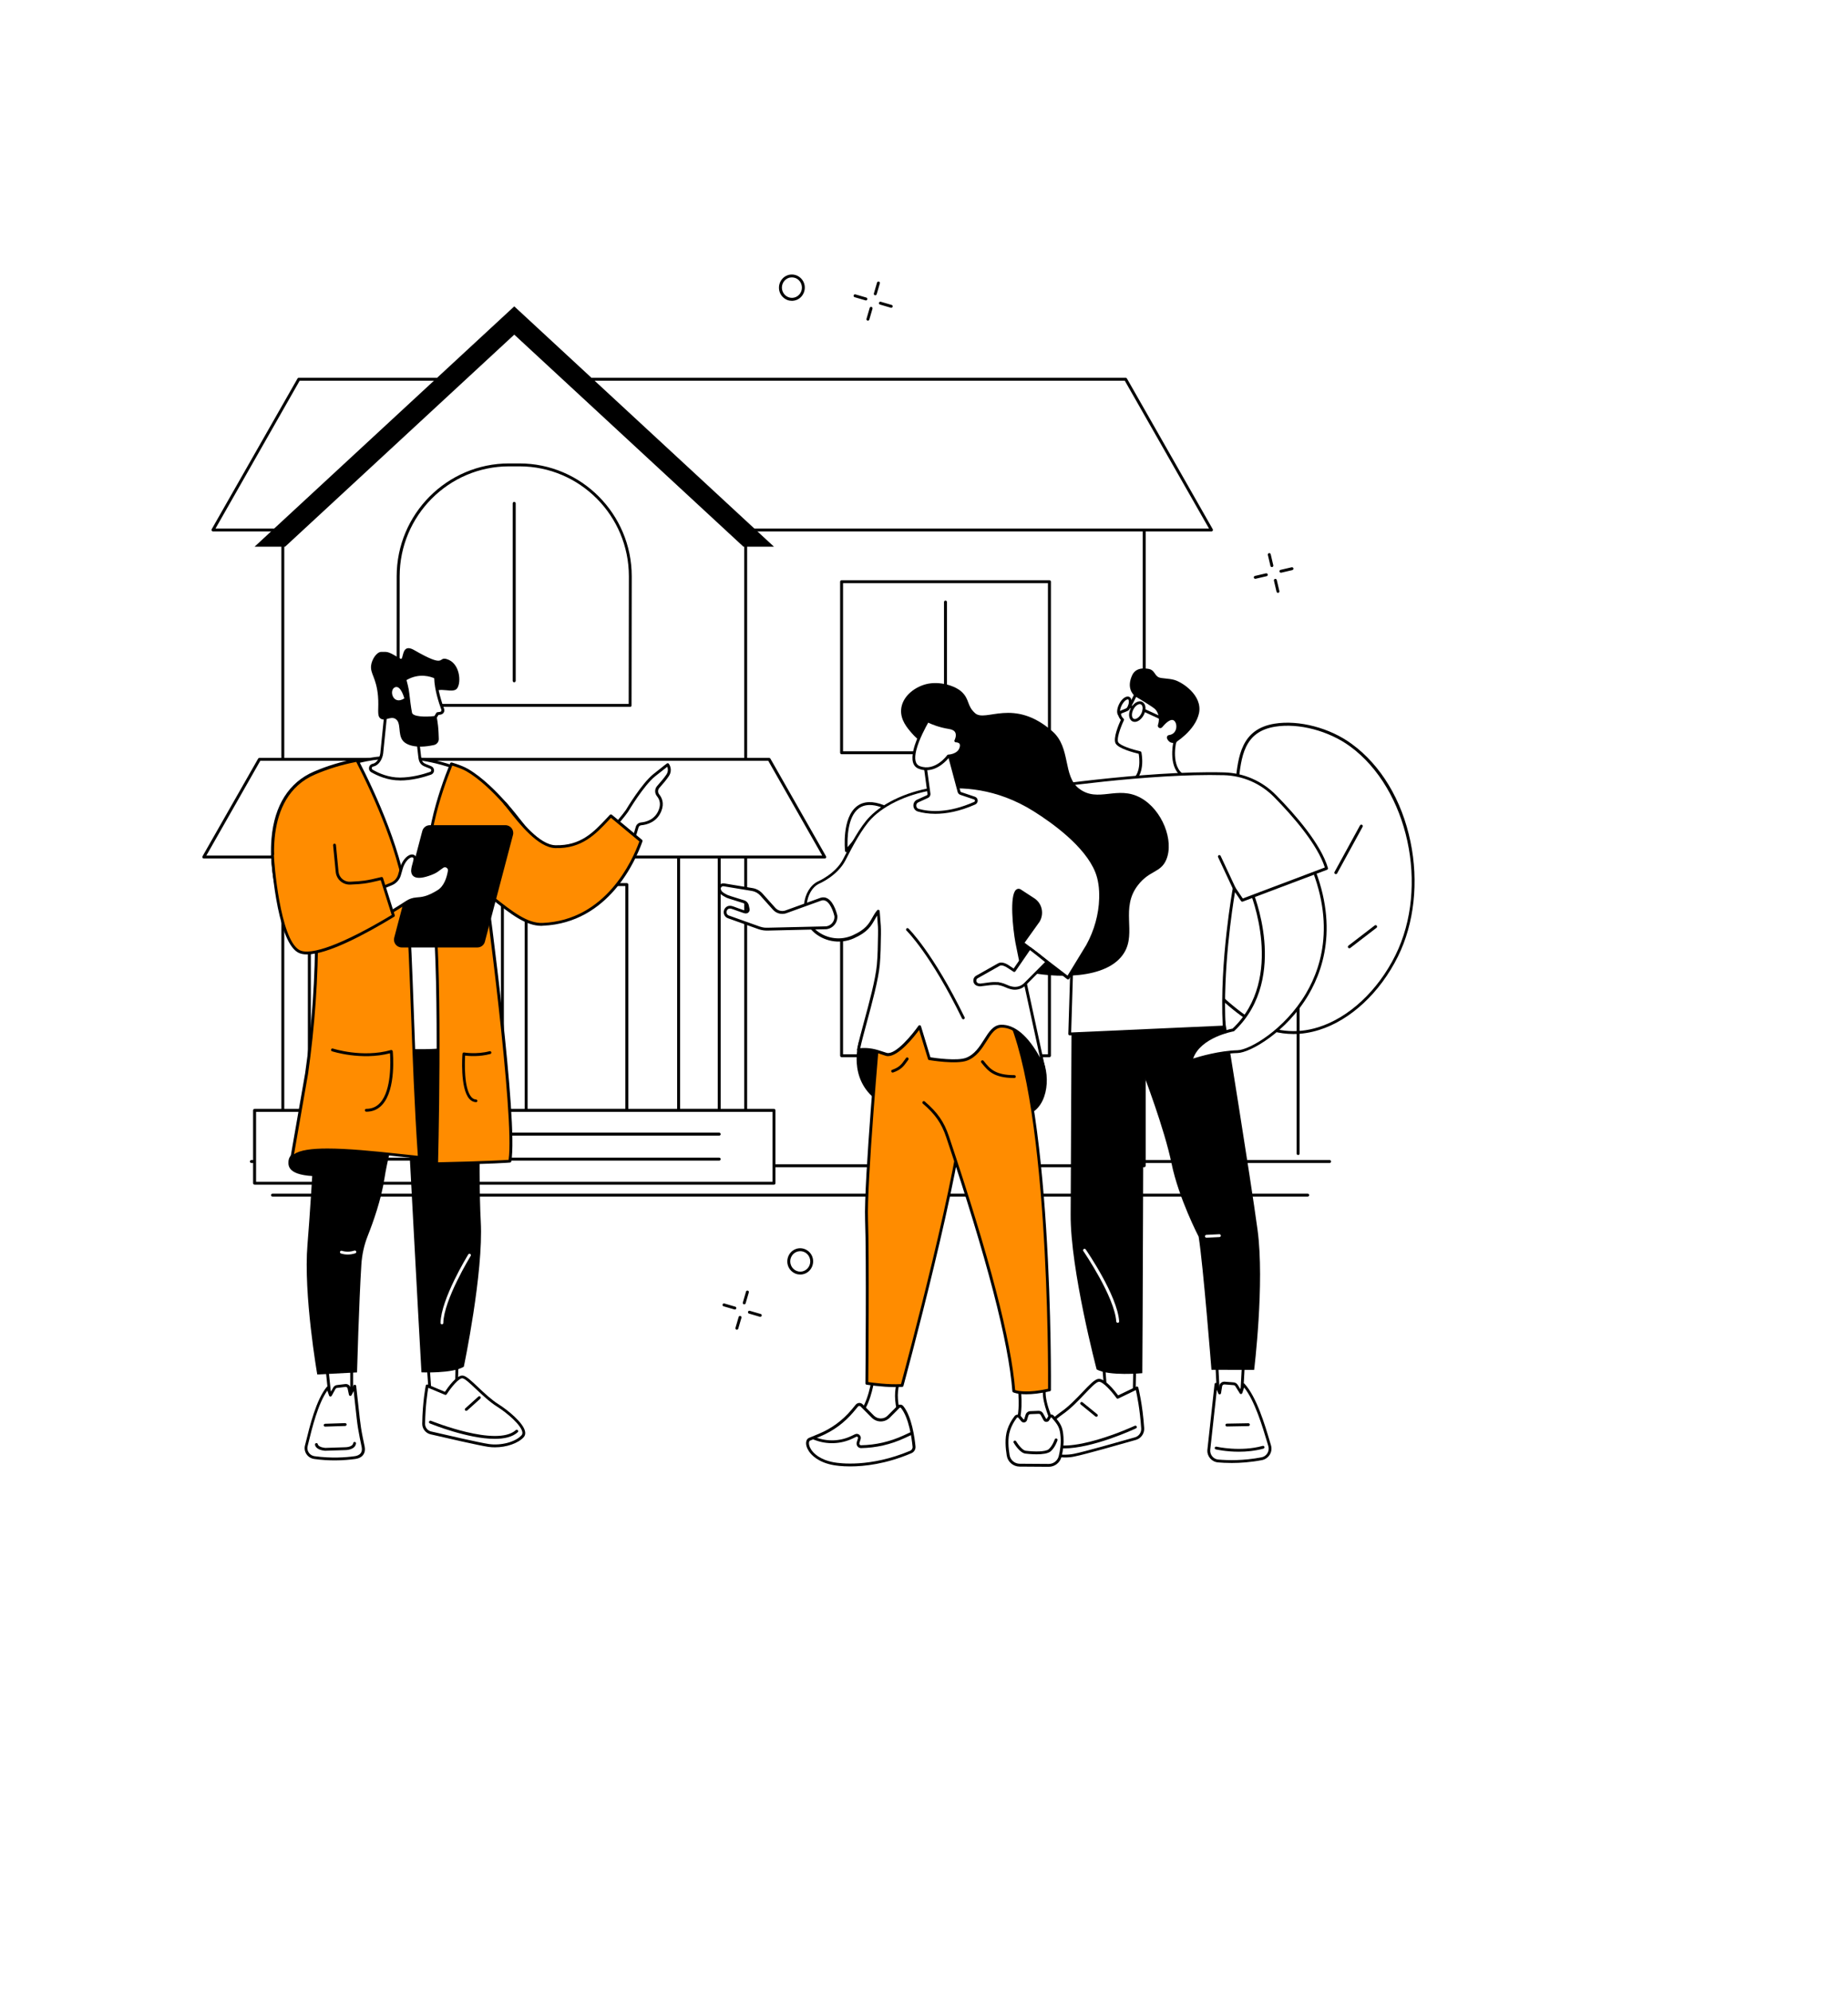 <svg width="480" height="517" viewBox="0 0 480 517" fill="none" xmlns="http://www.w3.org/2000/svg">
<g filter="url(#filter0_d_101_1528)">
<path d="M361.032 337.414C416.241 298.09 443.845 278.428 443.845 247.5C443.845 216.572 416.241 196.91 361.032 157.586C329.811 135.348 296.913 113.191 268.366 96.675C245.218 83.283 217.751 69.548 190.402 56.79C130.642 28.914 100.763 14.976 73.871 30.173C46.979 45.371 43.503 78.187 36.55 143.821C32.781 179.395 30 216.24 30 247.5C30 278.76 32.781 315.605 36.55 351.179C43.503 416.813 46.979 449.629 73.871 464.827C100.763 480.025 130.643 466.086 190.402 438.21C217.751 425.452 245.218 411.717 268.366 398.325C296.913 381.809 329.811 359.652 361.032 337.414Z" fill="url(#paint0_linear_101_1528)" shape-rendering="crispEdges"/>
</g>
<path d="M317.1 258.936C305.978 248.738 292.404 230.426 307.541 223.32C314.227 220.178 319.519 215.474 320.746 207.629C322.056 199.313 320.981 189.955 331.145 188.309C337.68 187.25 345.559 189.586 350.918 193.517C366.66 205.075 371.431 230.762 362.796 248.201C355.79 262.313 340.435 273.686 325.315 265.253C323.266 264.11 320.292 261.859 317.1 258.936Z" fill="white"/>
<path d="M335.966 268.529C332.27 268.529 328.642 267.554 325.13 265.589C322.963 264.379 319.939 262.061 316.848 259.222C308.129 251.225 299.258 239.65 300.552 231.182C301.106 227.604 303.391 224.849 307.373 222.984C315.05 219.389 319.301 214.332 320.359 207.578C320.578 206.167 320.729 204.689 320.88 203.278C321.602 196.44 322.358 189.35 331.061 187.939C337.378 186.914 345.442 189.031 351.12 193.214C358.714 198.775 364.123 207.797 366.358 218.582C368.525 228.998 367.332 239.868 363.115 248.369C358.445 257.81 350.767 264.95 342.586 267.487C340.385 268.176 338.167 268.529 335.966 268.529ZM317.369 258.667C320.41 261.456 323.383 263.741 325.5 264.934C330.926 267.958 336.605 268.579 342.384 266.782C350.364 264.295 357.874 257.306 362.46 248.05C371.28 230.258 365.786 204.924 350.7 193.853C345.156 189.787 337.327 187.721 331.212 188.712C323.064 190.022 322.392 196.507 321.67 203.378C321.518 204.806 321.367 206.285 321.132 207.713C320.023 214.752 315.638 219.977 307.709 223.69C303.962 225.437 301.812 228.007 301.308 231.317C300.065 239.482 308.784 250.788 317.369 258.667Z" fill="black"/>
<path d="M337.176 299.962C336.974 299.962 336.79 299.794 336.79 299.575V233.887C336.79 233.686 336.958 233.501 337.176 233.501C337.378 233.501 337.562 233.669 337.562 233.887V299.575C337.562 299.794 337.378 299.962 337.176 299.962Z" fill="black"/>
<path d="M336.857 251.41C336.739 251.41 336.605 251.342 336.538 251.242L327.583 237.13C327.466 236.945 327.516 236.71 327.701 236.609C327.886 236.491 328.104 236.542 328.222 236.726L337.176 250.838C337.294 251.023 337.243 251.258 337.058 251.359C336.991 251.376 336.924 251.41 336.857 251.41Z" fill="black"/>
<path d="M346.97 227.016C346.903 227.016 346.853 226.999 346.786 226.966C346.601 226.865 346.534 226.63 346.634 226.445L353.254 214.349C353.354 214.164 353.59 214.097 353.774 214.198C353.959 214.298 354.026 214.534 353.926 214.718L347.306 226.814C347.239 226.949 347.105 227.016 346.97 227.016Z" fill="black"/>
<path d="M350.482 246.269C350.364 246.269 350.263 246.218 350.179 246.118C350.045 245.95 350.078 245.714 350.246 245.58L357.067 240.338C357.235 240.204 357.47 240.238 357.605 240.406C357.739 240.574 357.706 240.809 357.538 240.943L350.717 246.185C350.633 246.235 350.566 246.269 350.482 246.269Z" fill="black"/>
<path d="M339.662 310.764H70.778C70.577 310.764 70.392 310.596 70.392 310.378C70.392 310.176 70.56 309.991 70.778 309.991H339.662C339.864 309.991 340.049 310.159 340.049 310.378C340.032 310.579 339.864 310.764 339.662 310.764Z" fill="black"/>
<path d="M345.341 302.028H65.302C65.1 302.028 64.915 301.86 64.915 301.642C64.915 301.44 65.083 301.255 65.302 301.255H345.341C345.542 301.255 345.727 301.423 345.727 301.642C345.727 301.86 345.559 302.028 345.341 302.028Z" fill="black"/>
<path d="M297.192 133.087H148.73V302.734H297.192V133.087Z" fill="white"/>
<path d="M297.192 303.12H148.73C148.529 303.12 148.344 302.952 148.344 302.734V133.087C148.344 132.886 148.512 132.701 148.73 132.701H297.192C297.394 132.701 297.578 132.869 297.578 133.087V302.734C297.562 302.952 297.394 303.12 297.192 303.12ZM149.117 302.364H296.806V133.474H149.117V302.364Z" fill="black"/>
<path d="M292.37 98.479H77.616L55.322 137.623H314.681L292.37 98.479Z" fill="white"/>
<path d="M314.681 138.01H55.322C55.188 138.01 55.07 137.942 54.986 137.825C54.919 137.707 54.919 137.556 54.986 137.438L77.28 98.294C77.347 98.177 77.482 98.11 77.616 98.11H292.37C292.505 98.11 292.639 98.177 292.706 98.294L315 137.438C315.067 137.556 315.067 137.707 315 137.825C314.933 137.942 314.815 138.01 314.681 138.01ZM55.978 137.254H314.026L292.152 98.866H77.834L55.978 137.254Z" fill="black"/>
<path d="M193.687 302.734H73.466V139.387L133.577 83.746L193.687 139.387V302.734Z" fill="white"/>
<path d="M193.687 303.12H73.466C73.265 303.12 73.08 302.952 73.08 302.734V139.387C73.08 139.286 73.13 139.186 73.198 139.102L133.308 83.46C133.459 83.326 133.678 83.326 133.829 83.46L193.939 139.102C194.023 139.169 194.057 139.27 194.057 139.387V302.734C194.074 302.952 193.906 303.12 193.687 303.12ZM73.836 302.364H193.301V139.555L133.577 84.266L73.836 139.555V302.364Z" fill="black"/>
<path d="M130.486 229.738H104.345V288.37H130.486V229.738Z" fill="white"/>
<path d="M130.486 288.739H104.345C104.143 288.739 103.958 288.571 103.958 288.353V229.721C103.958 229.519 104.126 229.334 104.345 229.334H130.486C130.687 229.334 130.872 229.502 130.872 229.721V288.353C130.872 288.571 130.704 288.739 130.486 288.739ZM104.731 287.983H130.116V230.107H104.731V287.983Z" fill="black"/>
<path d="M162.809 229.738H136.668V288.37H162.809V229.738Z" fill="white"/>
<path d="M162.809 288.739H136.668C136.466 288.739 136.282 288.571 136.282 288.353V229.721C136.282 229.519 136.45 229.334 136.668 229.334H162.809C163.01 229.334 163.195 229.502 163.195 229.721V288.353C163.195 288.571 163.01 288.739 162.809 288.739ZM137.038 287.983H162.422V230.107H137.038V287.983Z" fill="black"/>
<path d="M142.43 265.606C142.229 265.606 142.044 265.438 142.044 265.219V258.65C142.044 258.449 142.212 258.264 142.43 258.264C142.632 258.264 142.817 258.432 142.817 258.65V265.219C142.8 265.438 142.632 265.606 142.43 265.606Z" fill="white"/>
<path d="M124.438 265.606C124.236 265.606 124.051 265.438 124.051 265.219V258.65C124.051 258.449 124.219 258.264 124.438 258.264C124.656 258.264 124.824 258.432 124.824 258.65V265.219C124.824 265.438 124.656 265.606 124.438 265.606Z" fill="white"/>
<path d="M90.888 219.355H80.354V288.353H90.888V219.355Z" fill="white"/>
<path d="M90.888 288.739H80.354C80.153 288.739 79.968 288.571 79.968 288.353V219.355C79.968 219.154 80.136 218.969 80.354 218.969H90.888C91.09 218.969 91.274 219.137 91.274 219.355V288.353C91.274 288.571 91.106 288.739 90.888 288.739ZM80.741 287.983H90.518V219.742H80.741V287.983Z" fill="black"/>
<path d="M186.799 219.355H176.266V288.353H186.799V219.355Z" fill="white"/>
<path d="M186.799 288.739H176.266C176.064 288.739 175.879 288.571 175.879 288.353V219.355C175.879 219.154 176.047 218.969 176.266 218.969H186.799C187.001 218.969 187.186 219.137 187.186 219.355V288.353C187.186 288.571 187.018 288.739 186.799 288.739ZM176.652 287.983H186.43V219.742H176.652V287.983Z" fill="black"/>
<path d="M201.029 288.37H66.125V307.286H201.029V288.37Z" fill="white"/>
<path d="M201.029 307.656H66.125C65.923 307.656 65.738 307.488 65.738 307.27V288.353C65.738 288.151 65.906 287.966 66.125 287.966H201.029C201.23 287.966 201.415 288.134 201.415 288.353V307.27C201.415 307.488 201.247 307.656 201.029 307.656ZM66.511 306.9H200.659V288.739H66.511V306.9Z" fill="black"/>
<path d="M186.799 294.922H80.354C80.153 294.922 79.968 294.754 79.968 294.535C79.968 294.334 80.136 294.149 80.354 294.149H186.799C187.001 294.149 187.186 294.317 187.186 294.535C187.186 294.754 187.018 294.922 186.799 294.922Z" fill="black"/>
<path d="M186.799 301.406H80.354C80.153 301.406 79.968 301.238 79.968 301.02C79.968 300.818 80.136 300.634 80.354 300.634H186.799C187.001 300.634 187.186 300.802 187.186 301.02C187.186 301.238 187.018 301.406 186.799 301.406Z" fill="black"/>
<path d="M199.769 197.213H67.385L52.937 222.564H214.217L199.769 197.213Z" fill="white"/>
<path d="M214.217 222.95H52.937C52.802 222.95 52.685 222.883 52.601 222.766C52.534 222.648 52.534 222.497 52.601 222.379L67.049 197.011C67.116 196.894 67.25 196.826 67.385 196.826H199.769C199.903 196.826 200.038 196.894 200.105 197.011L214.553 222.379C214.62 222.497 214.62 222.648 214.553 222.766C214.486 222.883 214.351 222.95 214.217 222.95ZM53.592 222.194H213.562L199.55 197.582H67.603L53.592 222.194Z" fill="black"/>
<path d="M133.577 86.904L193.099 141.974H201.029L133.577 79.562L66.125 141.974H74.054L133.577 86.904Z" fill="black"/>
<path d="M272.58 195.869H218.602C218.4 195.869 218.215 195.701 218.215 195.482V151.063C218.215 150.862 218.383 150.677 218.602 150.677H272.58C272.782 150.677 272.966 150.845 272.966 151.063V195.499C272.966 195.701 272.798 195.869 272.58 195.869ZM218.971 195.113H272.194V151.433H218.971V195.113Z" fill="black"/>
<path d="M245.582 189.434C245.381 189.434 245.196 189.266 245.196 189.048V156.355C245.196 156.154 245.364 155.969 245.582 155.969C245.784 155.969 245.969 156.137 245.969 156.355V189.065C245.969 189.266 245.801 189.434 245.582 189.434Z" fill="black"/>
<path d="M272.58 274.543H218.602C218.4 274.543 218.215 274.375 218.215 274.157V229.721C218.215 229.519 218.383 229.334 218.602 229.334H272.58C272.782 229.334 272.966 229.502 272.966 229.721V274.157C272.966 274.375 272.798 274.543 272.58 274.543ZM218.971 273.787H272.194V230.124H218.971V273.787Z" fill="black"/>
<path d="M245.582 268.109C245.381 268.109 245.196 267.941 245.196 267.722V235.013C245.196 234.811 245.364 234.626 245.582 234.626C245.784 234.626 245.969 234.794 245.969 235.013V267.722C245.969 267.941 245.801 268.109 245.582 268.109Z" fill="black"/>
<path d="M163.682 183.571H103.404C103.303 183.571 103.202 183.538 103.135 183.454C103.068 183.386 103.018 183.286 103.018 183.185L103.034 149.669C103.034 133.507 116.122 120.353 132.199 120.353H134.921C150.998 120.353 164.086 133.507 164.086 149.669L164.035 183.185C164.052 183.403 163.884 183.571 163.682 183.571ZM103.79 182.815H163.296L163.346 149.669C163.346 133.927 150.595 121.109 134.938 121.109H132.216C116.558 121.109 103.807 133.927 103.807 149.669L103.79 182.815Z" fill="black"/>
<path d="M133.56 177.187C133.358 177.187 133.174 177.019 133.174 176.801V130.718C133.174 130.517 133.342 130.332 133.56 130.332C133.778 130.332 133.946 130.5 133.946 130.718V176.801C133.946 177.002 133.778 177.187 133.56 177.187Z" fill="black"/>
<path d="M227.338 76.69C227.304 76.69 227.271 76.69 227.237 76.673C227.035 76.622 226.918 76.404 226.985 76.202L227.808 73.38C227.859 73.178 228.077 73.061 228.279 73.128C228.48 73.178 228.598 73.397 228.531 73.598L227.707 76.421C227.64 76.572 227.489 76.69 227.338 76.69Z" fill="black"/>
<path d="M225.422 83.275C225.389 83.275 225.355 83.275 225.322 83.258C225.12 83.208 225.002 82.99 225.07 82.788L225.893 79.966C225.943 79.764 226.162 79.646 226.363 79.714C226.565 79.764 226.682 79.982 226.615 80.184L225.792 83.006C225.742 83.158 225.59 83.275 225.422 83.275Z" fill="black"/>
<path d="M224.902 78.017C224.868 78.017 224.834 78.017 224.801 78L221.979 77.177C221.777 77.126 221.659 76.908 221.727 76.706C221.777 76.505 221.995 76.387 222.197 76.454L225.019 77.278C225.221 77.328 225.338 77.546 225.271 77.748C225.221 77.916 225.07 78.017 224.902 78.017Z" fill="black"/>
<path d="M231.487 79.932C231.454 79.932 231.42 79.932 231.386 79.915L228.564 79.092C228.362 79.042 228.245 78.823 228.312 78.622C228.362 78.42 228.581 78.302 228.782 78.37L231.605 79.193C231.806 79.243 231.924 79.462 231.857 79.663C231.806 79.814 231.655 79.932 231.487 79.932Z" fill="black"/>
<path d="M193.301 338.736C193.267 338.736 193.234 338.736 193.2 338.719C192.998 338.669 192.881 338.45 192.948 338.249L193.771 335.426C193.822 335.225 194.04 335.107 194.242 335.174C194.443 335.225 194.561 335.443 194.494 335.645L193.67 338.467C193.62 338.635 193.469 338.736 193.301 338.736Z" fill="black"/>
<path d="M191.386 345.322C191.352 345.322 191.318 345.322 191.285 345.305C191.083 345.254 190.966 345.036 191.033 344.834L191.856 342.012C191.907 341.81 192.125 341.693 192.327 341.76C192.528 341.81 192.646 342.029 192.579 342.23L191.755 345.053C191.705 345.221 191.554 345.322 191.386 345.322Z" fill="black"/>
<path d="M190.865 340.08C190.831 340.08 190.798 340.08 190.764 340.063L187.942 339.24C187.74 339.19 187.622 338.971 187.69 338.77C187.74 338.568 187.958 338.45 188.16 338.518L190.982 339.341C191.184 339.391 191.302 339.61 191.234 339.811C191.184 339.962 191.033 340.08 190.865 340.08Z" fill="black"/>
<path d="M197.467 341.978C197.434 341.978 197.4 341.978 197.366 341.962L194.544 341.138C194.342 341.088 194.225 340.87 194.292 340.668C194.342 340.466 194.561 340.349 194.762 340.416L197.585 341.239C197.786 341.29 197.904 341.508 197.837 341.71C197.77 341.878 197.618 341.978 197.467 341.978Z" fill="black"/>
<path d="M330.355 147.266C330.187 147.266 330.019 147.149 329.986 146.981L329.314 144.108C329.263 143.906 329.398 143.705 329.599 143.654C329.801 143.604 330.003 143.738 330.053 143.94L330.725 146.813C330.775 147.014 330.641 147.216 330.439 147.266C330.423 147.266 330.389 147.266 330.355 147.266Z" fill="black"/>
<path d="M331.935 153.953C331.767 153.953 331.599 153.835 331.565 153.667L330.893 150.794C330.843 150.593 330.977 150.391 331.179 150.341C331.38 150.29 331.582 150.425 331.632 150.626L332.304 153.499C332.355 153.701 332.22 153.902 332.019 153.953C332.002 153.953 331.968 153.953 331.935 153.953Z" fill="black"/>
<path d="M326.038 150.307C325.87 150.307 325.702 150.19 325.668 150.022C325.618 149.82 325.752 149.618 325.954 149.568L328.827 148.896C329.028 148.846 329.23 148.98 329.28 149.182C329.33 149.383 329.196 149.585 328.995 149.635L326.122 150.307C326.088 150.307 326.071 150.307 326.038 150.307Z" fill="black"/>
<path d="M332.707 148.728C332.539 148.728 332.371 148.61 332.338 148.442C332.287 148.241 332.422 148.039 332.623 147.989L335.496 147.317C335.698 147.266 335.899 147.401 335.95 147.602C336 147.804 335.866 148.006 335.664 148.056L332.791 148.728C332.774 148.728 332.741 148.728 332.707 148.728Z" fill="black"/>
<path d="M205.683 78.118C205.279 78.118 204.876 78.05 204.49 77.899C203.65 77.563 202.978 76.925 202.608 76.085C201.869 74.371 202.642 72.338 204.322 71.582C205.128 71.213 206.035 71.196 206.875 71.515C207.715 71.851 208.387 72.49 208.757 73.33C209.496 75.043 208.723 77.076 207.043 77.832C206.607 78.017 206.153 78.118 205.683 78.118ZM205.683 72.036C205.33 72.036 204.977 72.103 204.641 72.254C203.331 72.842 202.726 74.422 203.314 75.766C203.599 76.421 204.12 76.925 204.775 77.177C205.414 77.429 206.119 77.412 206.741 77.126C208.051 76.538 208.656 74.959 208.068 73.615C207.783 72.96 207.262 72.456 206.623 72.204C206.304 72.103 206.002 72.036 205.683 72.036Z" fill="black"/>
<path d="M207.85 330.991C207.446 330.991 207.043 330.924 206.657 330.773C205.817 330.437 205.145 329.798 204.775 328.958C204.036 327.245 204.809 325.212 206.489 324.456C207.295 324.086 208.202 324.07 209.042 324.389C209.882 324.725 210.554 325.363 210.924 326.203C211.663 327.917 210.89 329.95 209.21 330.706C208.774 330.907 208.32 330.991 207.85 330.991ZM206.808 325.145C205.498 325.733 204.893 327.312 205.481 328.656C205.766 329.311 206.287 329.815 206.942 330.067C207.581 330.319 208.286 330.302 208.908 330.017C210.218 329.429 210.823 327.85 210.235 326.506C209.95 325.85 209.429 325.346 208.774 325.094C208.135 324.842 207.446 324.876 206.808 325.145Z" fill="black"/>
<path d="M322.946 354.158L322.476 363.012L316.546 364.02L316.025 353.57L322.946 354.158Z" fill="white"/>
<path d="M316.546 364.39C316.462 364.39 316.378 364.356 316.31 364.306C316.226 364.238 316.176 364.138 316.176 364.037L315.655 353.587C315.655 353.486 315.689 353.369 315.773 353.302C315.857 353.234 315.958 353.184 316.058 353.201L322.997 353.789C323.198 353.806 323.35 353.974 323.333 354.175L322.846 363.029C322.829 363.197 322.711 363.348 322.543 363.365L316.613 364.356C316.596 364.39 316.562 364.39 316.546 364.39ZM316.411 353.974L316.898 363.583L322.123 362.71L322.577 354.511L316.411 353.974Z" fill="black"/>
<path d="M316.377 379.409C318.881 379.627 322.963 379.728 327.717 378.838C329.28 378.535 330.238 376.973 329.784 375.461C328.524 371.227 326.289 363.214 322.997 359.602L322.325 361.685L321.165 359.82C321.014 359.568 320.729 359.4 320.426 359.383L318.074 359.198C317.587 359.165 317.15 359.501 317.066 359.988L316.781 361.769L315.84 359.484L313.975 376.536C313.858 377.998 314.933 379.274 316.377 379.409Z" fill="white"/>
<path d="M319.922 379.93C318.545 379.93 317.335 379.862 316.344 379.778C314.698 379.627 313.471 378.166 313.606 376.519L315.47 359.45C315.487 359.282 315.622 359.148 315.79 359.131C315.958 359.114 316.126 359.198 316.176 359.35L316.613 360.408L316.697 359.921C316.798 359.249 317.419 358.762 318.091 358.812L320.443 358.997C320.863 359.03 321.233 359.266 321.468 359.618L322.207 360.811L322.627 359.484C322.661 359.366 322.778 359.266 322.896 359.232C323.03 359.198 323.165 359.249 323.249 359.35C326.39 362.777 328.558 370.068 329.851 374.436L330.12 375.343C330.372 376.166 330.254 377.057 329.801 377.779C329.347 378.518 328.608 379.022 327.768 379.19C324.845 379.745 322.157 379.93 319.922 379.93ZM316.411 379.039C318.965 379.274 322.98 379.358 327.65 378.468C328.289 378.35 328.86 377.964 329.196 377.393C329.532 376.838 329.616 376.183 329.431 375.545L329.162 374.638C327.936 370.538 325.937 363.802 323.148 360.324L322.678 361.769C322.627 361.903 322.51 362.004 322.375 362.021C322.224 362.038 322.09 361.97 322.022 361.853L320.863 359.988C320.762 359.837 320.594 359.736 320.41 359.719L318.058 359.534C317.755 359.518 317.486 359.719 317.436 360.022L317.15 361.802C317.117 361.97 316.999 362.088 316.831 362.105C316.663 362.122 316.512 362.038 316.445 361.87L316.058 360.929L314.345 376.536C314.244 377.813 315.168 378.922 316.411 379.039Z" fill="black"/>
<path d="M321.77 377.006C318.461 377.006 315.958 376.435 315.79 376.402C315.588 376.351 315.47 376.15 315.521 375.965C315.571 375.763 315.773 375.646 315.958 375.696C316.025 375.713 322.207 377.107 327.97 375.494C328.171 375.444 328.373 375.562 328.423 375.746C328.474 375.948 328.356 376.15 328.171 376.2C325.97 376.805 323.719 377.006 321.77 377.006Z" fill="black"/>
<path d="M318.662 370.454C318.461 370.454 318.293 370.286 318.293 370.085C318.293 369.883 318.444 369.715 318.662 369.715L324.257 369.614C324.458 369.614 324.626 369.766 324.626 369.984C324.626 370.186 324.475 370.354 324.257 370.354L318.662 370.454Z" fill="black"/>
<path d="M294.806 350.866L294.554 363.785L287.398 364.138L286.406 351.302L294.806 350.866Z" fill="white"/>
<path d="M287.398 364.507C287.213 364.507 287.045 364.356 287.028 364.171L286.054 351.336C286.054 351.235 286.087 351.134 286.138 351.067C286.205 351 286.289 350.95 286.39 350.95L294.79 350.53C294.89 350.53 294.991 350.563 295.058 350.63C295.126 350.698 295.176 350.798 295.176 350.899L294.924 363.802C294.924 364.003 294.773 364.154 294.571 364.171L287.398 364.541C287.398 364.507 287.398 364.507 287.398 364.507ZM286.81 351.638L287.734 363.751L294.202 363.432L294.437 351.269L286.81 351.638Z" fill="black"/>
<path d="M296.806 370.942C296.89 372.151 296.1 373.26 294.941 373.596C290.875 374.755 281.686 377.359 279.065 377.897C275.654 378.586 271.37 377.746 269.455 375.83C267.54 373.915 273.185 368.808 275.89 366.926C279.905 364.121 283.634 358.795 285.298 358.476C286.961 358.157 290.321 362.844 290.321 362.844L295.31 360.442C295.294 360.458 296.402 364.776 296.806 370.942Z" fill="white"/>
<path d="M276.578 378.502C273.638 378.502 270.682 377.594 269.186 376.082C268.817 375.713 268.649 375.226 268.699 374.638C268.918 372.084 273.487 368.136 275.671 366.607C277.637 365.23 279.535 363.247 281.182 361.517C282.962 359.635 284.256 358.291 285.214 358.106C286.86 357.787 289.548 361.198 290.422 362.374L295.142 360.106C295.243 360.055 295.361 360.055 295.462 360.106C295.562 360.156 295.63 360.24 295.663 360.341C295.68 360.391 296.789 364.776 297.192 370.891C297.276 372.269 296.386 373.546 295.058 373.932C291.161 375.041 281.803 377.712 279.149 378.233C278.309 378.434 277.435 378.502 276.578 378.502ZM285.449 358.829C285.415 358.829 285.382 358.829 285.348 358.846C284.626 358.98 283.214 360.475 281.719 362.038C280.039 363.802 278.124 365.818 276.091 367.229C273.857 368.791 269.623 372.571 269.438 374.722C269.405 375.074 269.489 375.36 269.707 375.578C271.505 377.376 275.57 378.233 278.981 377.544C281.618 377.023 290.942 374.369 294.823 373.26C295.814 372.974 296.486 372.017 296.419 370.975C296.1 366.036 295.31 362.239 295.025 360.996L290.455 363.197C290.287 363.281 290.102 363.23 290.002 363.079C288.708 361.265 286.49 358.829 285.449 358.829Z" fill="black"/>
<path d="M276.276 376.15C274.058 376.15 272.11 375.73 270.766 374.621C270.614 374.486 270.581 374.251 270.715 374.1C270.85 373.949 271.068 373.915 271.236 374.05C276.814 378.586 294.571 370.354 294.756 370.27C294.941 370.186 295.159 370.27 295.243 370.454C295.327 370.639 295.243 370.858 295.058 370.942C294.487 371.21 283.836 376.15 276.276 376.15Z" fill="black"/>
<path d="M284.76 367.934C284.676 367.934 284.592 367.901 284.525 367.85L280.711 364.742C280.56 364.608 280.526 364.373 280.661 364.222C280.795 364.07 281.03 364.037 281.182 364.171L284.995 367.279C285.146 367.414 285.18 367.649 285.046 367.8C284.978 367.901 284.878 367.934 284.76 367.934Z" fill="black"/>
<path d="M318.175 264.984C318.175 264.984 324.778 305.623 326.642 319.433C328.507 333.259 325.752 355.754 325.752 355.754L314.664 355.738C314.664 355.738 312.53 328.656 311.338 321.163C311.338 321.163 306.146 311.184 304.298 302.146C302.45 293.107 297.007 278.962 297.007 278.962C297.007 278.962 296.789 350.95 296.705 356.611C296.705 356.611 288.053 357.434 284.844 355.637C284.844 355.637 278.006 329.731 278.09 315.451C278.158 301.171 278.326 265.421 278.326 265.421L318.175 264.984Z" fill="black"/>
<path d="M313.354 321.432C313.152 321.432 313.001 321.281 312.984 321.079C312.967 320.878 313.135 320.71 313.337 320.693L316.714 320.525C316.915 320.508 317.083 320.676 317.1 320.878C317.117 321.079 316.949 321.247 316.747 321.264L313.37 321.432H313.354Z" fill="white"/>
<path d="M290.304 343.524C290.119 343.524 289.951 343.373 289.934 343.188C289.498 336.754 281.467 325.01 281.383 324.893C281.266 324.725 281.316 324.49 281.484 324.372C281.652 324.254 281.887 324.305 282.005 324.473C282.341 324.96 290.237 336.502 290.69 343.138C290.707 343.339 290.556 343.524 290.354 343.524C290.321 343.524 290.321 343.524 290.304 343.524Z" fill="white"/>
<path d="M219.845 220.951C219.845 220.951 218.182 205.042 229.488 209.46L219.845 220.951Z" fill="white"/>
<path d="M219.845 221.321C219.811 221.321 219.778 221.321 219.744 221.304C219.61 221.254 219.492 221.136 219.492 220.985C219.458 220.632 218.635 212.383 222.583 209.376C224.314 208.049 226.682 207.965 229.622 209.107C229.74 209.158 229.824 209.242 229.841 209.359C229.874 209.477 229.841 209.594 229.774 209.695L220.13 221.186C220.046 221.27 219.946 221.321 219.845 221.321ZM225.91 209.057C224.784 209.057 223.826 209.359 223.02 209.964C220.13 212.165 220.063 217.793 220.147 220.01L228.866 209.628C227.774 209.242 226.8 209.057 225.91 209.057Z" fill="black"/>
<path d="M291.194 186.142C291.043 186.142 290.892 186.108 290.758 186.041C289.985 185.654 289.968 184.277 290.69 182.832C291.01 182.194 291.43 181.656 291.883 181.303C292.404 180.9 292.925 180.782 293.328 180.984C293.731 181.186 293.95 181.673 293.916 182.345C293.899 182.916 293.714 183.571 293.378 184.21C293.059 184.848 292.639 185.386 292.186 185.738C291.866 186.007 291.514 186.142 291.194 186.142ZM292.908 181.622C292.774 181.622 292.572 181.723 292.354 181.874C292.001 182.16 291.631 182.614 291.362 183.151C290.791 184.277 290.825 185.234 291.11 185.369C291.245 185.436 291.497 185.335 291.766 185.134C292.118 184.848 292.488 184.394 292.757 183.857C293.026 183.319 293.194 182.765 293.21 182.311C293.227 181.975 293.143 181.706 293.026 181.639C292.975 181.639 292.942 181.622 292.908 181.622Z" fill="black"/>
<path d="M300.098 204.37C301.678 204.37 303.19 204.118 304.618 203.647C305.911 203.227 307.121 202.639 308.213 201.9C303.408 200.22 305.105 192.912 305.105 192.912C308.734 184.915 305.911 179.842 301.627 178.783C295.546 177.288 294.773 180.816 294.773 180.816C294.319 181.757 293.244 183.974 292.824 184.226C292.32 184.546 291.094 184.848 290.892 185.1C290.69 185.352 290.808 186.175 291.581 186.881C291.581 186.881 289.363 191.501 290.102 192.895C290.842 194.29 296.083 195.449 296.083 195.449C296.083 195.449 297.31 201.06 293.899 202.992C295.193 203.597 296.587 204.017 298.066 204.218C298.738 204.319 299.41 204.37 300.098 204.37Z" fill="white"/>
<path d="M300.098 204.739C299.426 204.739 298.721 204.689 298.032 204.588C296.554 204.386 295.126 203.966 293.765 203.328C293.647 203.278 293.563 203.143 293.546 203.009C293.546 202.874 293.614 202.74 293.731 202.673C296.503 201.11 295.949 196.793 295.764 195.751C294.622 195.482 290.489 194.424 289.766 193.063C289.044 191.702 290.64 188.006 291.127 186.948C290.422 186.175 290.27 185.268 290.606 184.865C290.774 184.646 291.127 184.512 291.732 184.277C292.068 184.142 292.438 184.008 292.622 183.89C292.774 183.773 293.227 183.118 294.42 180.665C294.487 180.43 294.806 179.455 295.932 178.75C297.293 177.91 299.225 177.792 301.711 178.397C303.744 178.901 305.357 180.228 306.281 182.126C307.642 184.949 307.356 188.813 305.458 193.013C305.34 193.55 304.063 200.035 308.33 201.547C308.465 201.598 308.549 201.715 308.582 201.85C308.599 201.984 308.532 202.118 308.414 202.202C307.289 202.958 306.046 203.563 304.718 204C303.223 204.487 301.678 204.739 300.098 204.739ZM294.672 202.925C295.781 203.378 296.94 203.698 298.133 203.866C300.35 204.168 302.467 203.966 304.517 203.294C305.542 202.958 306.533 202.505 307.44 201.967C303.206 199.783 304.735 192.895 304.752 192.828C304.752 192.811 304.769 192.778 304.769 192.761C306.583 188.746 306.886 185.1 305.626 182.462C304.802 180.766 303.358 179.573 301.543 179.136C299.309 178.582 297.511 178.666 296.352 179.388C295.344 179.993 295.142 180.85 295.142 180.9C295.142 180.934 295.126 180.95 295.109 180.984C293.95 183.353 293.395 184.327 293.026 184.546C292.774 184.697 292.37 184.848 292.001 184.999C291.715 185.1 291.278 185.268 291.178 185.352C291.144 185.436 291.178 186.041 291.833 186.629C291.95 186.746 291.984 186.914 291.917 187.066C291.094 188.796 289.968 191.854 290.438 192.744C290.926 193.651 294.218 194.676 296.184 195.113C296.318 195.146 296.436 195.247 296.47 195.398C296.503 195.6 297.562 200.64 294.672 202.925Z" fill="black"/>
<path d="M305.054 176.582C303.526 176.146 301.728 176.23 301.006 175.91C299.813 175.39 299.964 173.978 298.267 173.693C296.772 173.441 295.327 173.609 294.47 174.701C294.319 174.886 294.202 175.087 294.084 175.322C292.606 178.498 294.118 180.228 294.806 180.799C294.806 180.799 299.225 183.42 299.981 184.126C300.67 184.781 301.426 186.276 300.77 188.292C300.686 188.544 300.787 188.83 301.006 188.981H301.022C301.291 189.166 301.644 189.115 301.862 188.863C302.501 188.09 303.895 186.595 304.802 187.049C305.894 187.603 305.995 190.594 303.643 190.896C303.223 190.946 302.971 191.4 303.139 191.803C303.408 192.425 303.979 193.114 305.172 192.912C305.172 192.912 310.447 189.804 311.438 185.184C312.362 180.564 307.087 177.17 305.054 176.582Z" fill="black"/>
<path d="M294.739 187.469C294.521 187.469 294.302 187.418 294.118 187.318C293.63 187.066 293.345 186.562 293.278 185.89C293.227 185.285 293.378 184.579 293.714 183.941C294.05 183.286 294.521 182.765 295.042 182.446C295.63 182.093 296.201 182.026 296.688 182.278C297.629 182.765 297.814 184.243 297.091 185.654C296.52 186.763 295.579 187.469 294.739 187.469ZM296.066 182.849C295.814 182.849 295.579 182.966 295.428 183.05C295.025 183.302 294.638 183.722 294.37 184.26C294.101 184.781 293.983 185.335 294.017 185.822C294.034 186.058 294.118 186.494 294.454 186.662C295.008 186.948 295.932 186.31 296.436 185.318C296.94 184.327 296.906 183.202 296.352 182.933C296.251 182.866 296.15 182.849 296.066 182.849Z" fill="black"/>
<path d="M294.084 184.277C293.95 184.277 293.815 184.193 293.748 184.058C293.748 184.042 293.58 183.739 293.362 183.739C293.16 183.756 292.992 183.588 292.975 183.386C292.958 183.185 293.126 183.017 293.328 183C293.899 182.983 294.286 183.454 294.403 183.739C294.487 183.924 294.403 184.142 294.218 184.226C294.202 184.277 294.134 184.277 294.084 184.277Z" fill="black"/>
<path d="M302.249 187.166C302.198 187.166 302.148 187.15 302.098 187.133L296.99 184.781C296.806 184.697 296.722 184.478 296.806 184.294C296.89 184.109 297.108 184.025 297.293 184.109L302.4 186.461C302.585 186.545 302.669 186.763 302.585 186.948C302.518 187.099 302.4 187.166 302.249 187.166Z" fill="black"/>
<path d="M338.57 220.01L324.71 230.46C324.71 230.46 334.673 254.014 320.359 267.47C320.359 267.47 310.901 269.083 309.372 275.467C309.372 275.467 315.672 273.25 321.468 273.115C327.247 272.964 356.328 254.198 338.57 220.01Z" fill="white"/>
<path d="M309.355 275.82C309.271 275.82 309.17 275.786 309.103 275.719C309.002 275.635 308.952 275.484 308.986 275.366C310.481 269.134 319.032 267.336 320.158 267.118C334.001 253.997 324.694 231.703 324.61 231.485C324.526 231.3 324.61 231.082 324.811 230.998C324.996 230.914 325.214 230.998 325.298 231.199C325.315 231.25 327.751 237.012 328.39 244.337C328.978 251.124 328.104 260.7 320.594 267.739C320.544 267.79 320.477 267.823 320.41 267.84C320.326 267.857 311.842 269.369 309.91 274.896C311.707 274.325 316.764 272.863 321.434 272.746C324.559 272.678 333.665 267.403 339.209 258.012C343.745 250.351 347.256 237.566 338.218 220.195C338.117 220.01 338.201 219.792 338.369 219.691C338.554 219.59 338.772 219.674 338.873 219.842C348.062 237.516 344.467 250.553 339.847 258.382C334.169 268.008 324.71 273.401 321.451 273.468C315.79 273.602 309.54 275.77 309.473 275.803C309.439 275.82 309.406 275.82 309.355 275.82Z" fill="black"/>
<path d="M276.965 205.714L224.902 215.138L228.883 220.615C228.883 220.615 271.27 227.436 285.146 223.337L276.965 205.714Z" fill="white"/>
<path d="M271.706 225.017C254.218 225.017 230.143 221.186 228.816 220.968C228.715 220.951 228.631 220.901 228.581 220.817L224.599 215.34C224.532 215.239 224.515 215.105 224.549 214.987C224.599 214.87 224.7 214.786 224.818 214.769L276.881 205.344C277.049 205.31 277.217 205.394 277.284 205.546L285.466 223.152C285.516 223.253 285.516 223.354 285.466 223.454C285.415 223.555 285.331 223.622 285.23 223.656C281.954 224.647 277.15 225.017 271.706 225.017ZM229.085 220.262C231.84 220.699 271.001 226.747 284.626 223.085L276.746 206.134L225.54 215.39L229.085 220.262Z" fill="black"/>
<path d="M317.974 266.714L277.838 268.512L279.166 225.336L273.437 226.798L266.448 205.193C266.448 205.193 297.074 200.388 317.89 200.942C322.913 201.077 327.684 203.16 331.195 206.738C336.084 211.711 342.737 219.322 344.551 225.487L322.644 233.753L320.561 230.678C320.578 230.695 317.066 249.78 317.974 266.714Z" fill="white"/>
<path d="M277.855 268.882C277.754 268.882 277.67 268.848 277.603 268.781C277.536 268.714 277.486 268.613 277.486 268.512L278.796 225.823L273.538 227.167C273.353 227.218 273.151 227.117 273.101 226.915L266.112 205.31C266.078 205.21 266.095 205.092 266.146 205.008C266.196 204.924 266.297 204.857 266.398 204.84C266.7 204.79 297.293 200.035 317.906 200.59C323.047 200.724 327.852 202.824 331.464 206.503C336.605 211.728 343.106 219.254 344.921 225.42C344.971 225.605 344.87 225.806 344.702 225.874L322.795 234.139C322.627 234.206 322.459 234.139 322.358 234.005L320.779 231.686C320.107 235.651 317.554 252.098 318.343 266.714C318.343 266.815 318.31 266.916 318.242 266.983C318.175 267.05 318.091 267.101 317.99 267.101L277.855 268.882ZM279.166 224.966C279.25 224.966 279.334 225 279.401 225.05C279.485 225.118 279.535 225.235 279.535 225.353L278.225 268.126L317.587 266.362C316.747 249.679 320.174 230.83 320.208 230.645C320.242 230.494 320.342 230.376 320.494 230.342C320.645 230.309 320.796 230.376 320.88 230.494L322.795 233.333L344.114 225.286C342.216 219.338 335.933 212.081 330.943 207.007C327.466 203.462 322.829 201.446 317.89 201.312C298.67 200.791 270.715 204.907 266.935 205.495L273.672 226.361L279.065 224.983C279.115 224.966 279.149 224.966 279.166 224.966Z" fill="black"/>
<path d="M320.578 231.065C320.443 231.065 320.309 230.981 320.242 230.846L316.378 222.581C316.294 222.396 316.378 222.178 316.562 222.094C316.747 222.01 316.966 222.094 317.05 222.278L320.914 230.544C320.998 230.729 320.914 230.947 320.729 231.031C320.695 231.065 320.628 231.065 320.578 231.065Z" fill="black"/>
<path d="M264.633 359.45C264.633 359.45 265.877 367.884 263.541 370.69L262.819 371.563L274.092 371.009C274.092 371.009 270.883 364.541 271.269 361.114L264.633 359.45Z" fill="white"/>
<path d="M262.819 371.933C262.685 371.933 262.55 371.849 262.483 371.731C262.416 371.597 262.433 371.446 262.533 371.328L263.256 370.454C265.457 367.8 264.281 359.585 264.264 359.501C264.247 359.383 264.297 359.249 264.381 359.165C264.465 359.081 264.6 359.047 264.717 359.081L271.353 360.761C271.538 360.811 271.656 360.979 271.622 361.164C271.253 364.457 274.377 370.79 274.411 370.858C274.461 370.975 274.461 371.11 274.394 371.21C274.327 371.311 274.226 371.378 274.092 371.395L262.819 371.95C262.836 371.933 262.819 371.933 262.819 371.933ZM265.07 359.938C265.305 361.886 265.91 368.422 263.827 370.925L263.642 371.16L273.521 370.673C272.798 369.127 270.715 364.406 270.883 361.399L265.07 359.938Z" fill="black"/>
<path d="M263.81 368.002C263.038 369.01 262.416 370.135 262.013 371.345C261.307 373.445 261.526 375.931 261.862 377.947C262.097 379.409 263.357 380.501 264.852 380.501L272.378 380.551C273.79 380.568 275.016 379.594 275.369 378.233C275.705 376.889 275.99 375.091 275.856 373.226C275.671 370.757 275.251 369.967 273.42 367.918C273.218 367.682 272.866 367.682 272.664 367.901L272.21 368.64C272.026 368.959 271.538 368.959 271.37 368.623L270.648 367.279C270.48 366.96 270.144 366.775 269.791 366.792L267.624 366.876C267.221 366.893 266.885 367.162 266.767 367.531L266.414 368.69C266.297 369.06 265.826 369.144 265.574 368.858L264.818 367.951C264.516 367.649 264.046 367.682 263.81 368.002Z" fill="white"/>
<path d="M272.395 380.921C272.395 380.921 272.378 380.921 272.361 380.921L264.835 380.87C263.155 380.854 261.744 379.644 261.492 377.998C261.206 376.183 260.904 373.495 261.66 371.227C262.063 370.001 262.702 368.842 263.508 367.783C263.693 367.548 263.962 367.397 264.247 367.38C264.533 367.346 264.835 367.447 265.053 367.649C265.07 367.666 265.07 367.666 265.087 367.682L265.843 368.59C265.877 368.64 265.927 368.64 265.961 368.623C265.994 368.623 266.028 368.606 266.045 368.539L266.397 367.38C266.565 366.859 267.053 366.49 267.59 366.473L269.757 366.389C270.261 366.372 270.715 366.641 270.95 367.078L271.689 368.422C271.723 368.472 271.757 368.489 271.79 368.489C271.807 368.489 271.858 368.489 271.891 368.438L272.345 367.699C272.362 367.682 272.378 367.666 272.395 367.632C272.563 367.447 272.798 367.346 273.05 367.346C273.302 367.346 273.537 367.464 273.705 367.649C275.554 369.715 276.041 370.589 276.226 373.176C276.343 374.772 276.175 376.486 275.722 378.3C275.335 379.862 273.974 380.921 272.395 380.921ZM264.348 368.102C264.331 368.102 264.331 368.102 264.314 368.102C264.23 368.102 264.146 368.153 264.096 368.22C263.323 369.228 262.735 370.32 262.365 371.462C261.66 373.579 261.946 376.133 262.231 377.88C262.433 379.174 263.542 380.114 264.852 380.131L272.378 380.182H272.395C273.638 380.182 274.697 379.342 274.999 378.132C275.302 376.939 275.621 375.125 275.486 373.243C275.302 370.807 274.882 370.102 273.151 368.153C273.118 368.102 273.05 368.102 273.033 368.102C273.017 368.102 272.983 368.102 272.949 368.136L272.529 368.842C272.378 369.11 272.093 369.262 271.773 369.262C271.454 369.262 271.186 369.094 271.034 368.808L270.312 367.464C270.211 367.279 270.01 367.162 269.791 367.162L267.624 367.246C267.389 367.262 267.17 367.414 267.103 367.649L266.75 368.808C266.65 369.11 266.414 369.329 266.095 369.396C265.793 369.463 265.474 369.346 265.272 369.11L264.533 368.22C264.482 368.136 264.415 368.102 264.348 368.102Z" fill="black"/>
<path d="M269.27 377.678C267.96 377.678 266.733 377.544 266.313 377.494C264.885 377.309 263.441 374.94 263.289 374.671C263.189 374.503 263.239 374.268 263.424 374.167C263.609 374.066 263.827 374.117 263.928 374.302C264.465 375.192 265.608 376.67 266.414 376.754C268.733 377.04 271.589 377.04 272.378 376.368C273.403 375.478 273.941 373.831 273.957 373.814C274.025 373.613 274.226 373.512 274.428 373.579C274.629 373.646 274.73 373.848 274.663 374.05C274.646 374.134 274.058 375.931 272.865 376.939C272.16 377.51 270.665 377.678 269.27 377.678Z" fill="black"/>
<path d="M226.817 357.787C226.817 357.787 225.876 365.045 222.953 367.565L221.978 368.69L234.393 369.161L233.839 367.884C232.965 365.498 232.394 362.138 233.268 359.282L226.817 357.787Z" fill="white"/>
<path d="M234.393 369.514L221.978 369.043C221.844 369.043 221.71 368.959 221.659 368.825C221.609 368.69 221.626 368.539 221.726 368.438L222.701 367.313C222.718 367.296 222.718 367.279 222.734 367.279C225.506 364.877 226.464 357.804 226.464 357.737C226.481 357.636 226.531 357.535 226.615 357.485C226.699 357.418 226.8 357.401 226.901 357.434L233.352 358.93C233.453 358.946 233.537 359.014 233.587 359.098C233.638 359.182 233.654 359.299 233.621 359.383C232.898 361.735 233.117 364.86 234.175 367.75L234.713 368.993C234.763 369.11 234.746 369.245 234.679 369.346C234.629 369.463 234.511 369.514 234.393 369.514ZM222.768 368.354L233.822 368.774L233.503 368.035C232.428 365.129 232.193 362.004 232.814 359.568L227.119 358.258C226.867 359.837 225.809 365.566 223.221 367.834L222.768 368.354Z" fill="black"/>
<path d="M222.566 365.045L221.407 366.439C219.106 369.194 216.166 371.362 212.839 372.722L210.286 373.781C210.05 373.882 209.866 374.1 209.815 374.352L209.782 374.486C209.479 375.948 211.243 379.19 216.552 380.148C219.828 380.736 227.472 380.938 236.561 377.141C237.132 376.906 237.485 376.318 237.418 375.696C237.199 373.445 236.46 368.052 234.326 365.448C234.091 365.162 233.654 365.129 233.386 365.398L230.849 367.951C229.706 369.094 227.858 369.094 226.716 367.951L223.81 365.028C223.457 364.642 222.886 364.675 222.566 365.045Z" fill="white"/>
<path d="M220.836 380.82C218.585 380.82 217.056 380.585 216.485 380.484C212.57 379.778 210.823 377.93 210.118 376.906C209.53 376.015 209.261 375.108 209.412 374.386L209.446 374.251C209.53 373.882 209.782 373.562 210.134 373.411L212.688 372.353C215.947 371.009 218.854 368.875 221.122 366.17L222.281 364.776C222.499 364.524 222.818 364.356 223.154 364.339C223.49 364.322 223.826 364.457 224.062 364.692L226.968 367.615C227.455 368.102 228.094 368.371 228.782 368.371C229.471 368.371 230.11 368.102 230.58 367.615L233.117 365.062C233.318 364.86 233.587 364.759 233.873 364.776C234.158 364.793 234.427 364.927 234.612 365.146C236.813 367.834 237.569 373.344 237.787 375.595C237.871 376.385 237.434 377.107 236.695 377.41C230.11 380.215 224.498 380.82 220.836 380.82ZM222.852 365.28L221.693 366.674C219.358 369.463 216.35 371.681 212.974 373.058L210.42 374.117C210.286 374.167 210.202 374.285 210.168 374.419L210.134 374.554C210.05 374.957 210.168 375.662 210.722 376.502C211.361 377.443 212.957 379.106 216.602 379.762C218.081 380.03 225.977 381.139 236.393 376.771C236.813 376.586 237.082 376.166 237.031 375.696C236.813 373.512 236.09 368.186 234.024 365.65C233.974 365.582 233.906 365.549 233.822 365.549C233.772 365.549 233.705 365.549 233.638 365.616L231.101 368.17C230.479 368.791 229.656 369.144 228.766 369.144C227.892 369.144 227.052 368.791 226.43 368.17L223.524 365.246C223.423 365.146 223.306 365.112 223.171 365.112C223.054 365.129 222.936 365.179 222.852 365.28Z" fill="black"/>
<path d="M223.642 376.066C223.272 376.066 222.936 375.898 222.718 375.595C222.499 375.293 222.432 374.906 222.533 374.554L222.852 373.512C222.902 373.327 222.802 373.21 222.751 373.176C222.718 373.142 222.583 373.042 222.415 373.126L221.424 373.596C218.383 375.041 214.838 375.175 211.68 373.982L211.092 373.764C210.907 373.697 210.806 373.478 210.874 373.294C210.941 373.109 211.159 373.008 211.344 373.075L211.932 373.294C214.889 374.419 218.232 374.302 221.088 372.941L222.079 372.47C222.466 372.286 222.902 372.353 223.222 372.622C223.541 372.907 223.658 373.327 223.541 373.73L223.222 374.772C223.188 374.906 223.205 375.041 223.289 375.158C223.373 375.276 223.507 375.326 223.642 375.326C227.455 375.259 231.151 374.402 234.629 372.806L236.628 371.882C236.813 371.798 237.031 371.882 237.115 372.067C237.199 372.252 237.115 372.47 236.93 372.554L234.931 373.478C231.37 375.125 227.573 375.998 223.658 376.066C223.658 376.066 223.658 376.066 223.642 376.066Z" fill="black"/>
<path d="M270.648 274.728C273.168 279.986 271.975 288.47 266.196 289.63C254.671 291.948 233.184 289.613 227.892 285.833C220.013 280.188 223.087 270.612 223.087 270.612C223.087 270.612 228.497 259.238 252.504 261.826C261.358 262.783 267.607 268.344 270.648 274.728Z" fill="black"/>
<path d="M228.413 265.572C228.413 265.572 224.7 306.984 225.069 316.778C225.439 326.59 225.153 359.215 225.153 359.215C225.153 359.215 230.311 360.055 234.309 359.786C234.309 359.786 249.9 302.666 250.253 286.488C250.622 270.31 245.112 259.39 245.112 259.39L228.413 265.572Z" fill="#FF8C00"/>
<path d="M232.579 360.223C228.967 360.223 225.137 359.602 225.086 359.602C224.902 359.568 224.767 359.417 224.784 359.232C224.784 358.913 225.07 326.489 224.7 316.812C224.33 307.102 227.993 265.958 228.043 265.555C228.06 265.421 228.144 265.286 228.278 265.236L244.994 259.07C245.162 259.003 245.364 259.087 245.448 259.255C245.498 259.373 250.992 270.444 250.622 286.522C250.253 302.549 234.814 359.333 234.662 359.904C234.629 360.055 234.494 360.156 234.326 360.173C233.772 360.206 233.184 360.223 232.579 360.223ZM225.523 358.913C226.666 359.081 230.714 359.635 234.024 359.45C235.15 355.284 249.547 301.894 249.9 286.505C250.236 272.057 245.801 261.725 244.944 259.877L228.765 265.841C228.463 269.201 225.086 307.488 225.456 316.778C225.792 325.968 225.557 355.502 225.523 358.913Z" fill="black"/>
<path d="M234.461 262.632C234.461 262.632 261.257 334.57 263.323 361.248C263.323 361.248 265.843 362.491 272.597 360.946C272.597 360.946 273.487 279.298 259.577 259.558L234.461 262.632Z" fill="#FF8C00"/>
<path d="M266.582 362.088C264.23 362.088 263.222 361.618 263.155 361.584C263.037 361.534 262.953 361.416 262.953 361.282C261.962 348.396 256.334 326.825 245.767 295.325C244.557 291.713 242.911 289.361 239.702 286.606C239.551 286.471 239.534 286.236 239.669 286.085C239.803 285.934 240.038 285.917 240.189 286.051C243.516 288.89 245.213 291.343 246.473 295.09C257.006 326.455 262.634 348.026 263.676 360.996C264.348 361.214 266.918 361.836 272.227 360.66C272.261 355.418 272.529 282.54 260.265 261.355C260.165 261.17 260.232 260.952 260.4 260.851C260.585 260.75 260.803 260.818 260.904 260.986C273.655 283.044 272.966 360.19 272.966 360.962C272.966 361.13 272.849 361.282 272.681 361.315C270.06 361.903 268.061 362.088 266.582 362.088Z" fill="black"/>
<path d="M263.474 279.953C258.132 279.953 256.603 278.071 255.125 276.24L254.889 275.954C254.755 275.803 254.789 275.568 254.94 275.434C255.091 275.299 255.326 275.333 255.461 275.484L255.696 275.77C257.124 277.534 258.485 279.214 263.474 279.214C263.676 279.214 263.844 279.382 263.844 279.583C263.844 279.785 263.676 279.953 263.474 279.953Z" fill="black"/>
<path d="M231.857 278.542C231.705 278.542 231.554 278.441 231.504 278.29C231.437 278.088 231.537 277.886 231.739 277.819C233.587 277.198 234.209 276.341 234.931 275.316C235.065 275.131 235.2 274.946 235.334 274.762C235.452 274.594 235.687 274.56 235.855 274.694C236.023 274.812 236.057 275.047 235.922 275.215C235.788 275.4 235.653 275.568 235.536 275.753C234.763 276.828 234.041 277.819 231.974 278.525C231.941 278.542 231.89 278.542 231.857 278.542Z" fill="black"/>
<path d="M243.23 194.894C241.87 193.97 239.383 193.332 236.863 190.442C235.637 189.031 233.873 186.998 234.057 184.294C234.276 181.118 237.199 178.565 240.492 177.691C243.936 176.784 248.119 178.061 249.849 179.724C251.865 181.656 251.126 183.286 253.26 185.201C256.015 187.687 263.256 181.068 273.369 189.938C278.225 194.206 275.974 201.53 280.291 204.806C285.247 208.586 290.237 203.849 296.301 207.209C301.879 210.3 305.021 218.347 302.921 223.27C301.476 226.68 298.62 225.974 295.613 229.822C290.909 235.819 295.243 242.102 292.001 247.411C287.666 254.534 273.958 254.098 265.826 252.233C264.314 251.88 248.589 248.05 243.449 235.147C237.199 219.506 250.219 199.699 243.23 194.894Z" fill="black"/>
<path d="M285.869 233.366C285.936 231.031 285.701 228.562 284.827 226.411C282.408 220.33 275.285 214.55 268.666 210.401C251.395 199.548 232.848 205.361 226.078 212.383C223.541 215.021 220.937 219.994 219.307 223.219C217.258 227.268 212.503 229.25 212.503 229.25C208.505 231.266 207.732 238.81 211.982 242.119C214.721 244.253 218.417 244.723 221.592 243.312C226.481 241.128 226.212 239.011 228.077 236.71C228.396 240.54 228.413 240.742 228.396 242.657C228.362 245.614 228.312 248.285 228.094 250.57C227.522 256.634 223.776 268.142 222.953 272.578C222.936 272.645 223.07 272.662 223.272 272.645C224.952 272.46 226.649 272.695 228.262 273.216L230.177 273.838C233.268 274.61 238.829 266.664 238.829 266.664L241.366 274.93C241.366 274.93 248.321 276.106 251.026 275.081C255.713 273.317 256.368 266.614 260.014 266.513C266.633 266.328 271.085 277.618 271.068 277.382C271.034 277.013 264.953 249.511 264.096 244.74C263.088 239.179 262.668 230.51 264.802 231.25C264.802 231.25 268.38 233.585 268.464 233.635C270.278 234.828 270.782 237.281 269.707 239.179L265.591 244.925L277.351 253.946L282.442 245.614C284.542 241.85 285.751 237.65 285.869 233.366Z" fill="white"/>
<path d="M271.085 277.752C270.866 277.752 270.766 277.55 270.631 277.248C268.8 273.317 265.003 266.748 260.064 266.882C258.434 266.933 257.426 268.529 256.267 270.377C255.041 272.309 253.663 274.51 251.194 275.434C248.422 276.475 241.634 275.35 241.332 275.299C241.198 275.282 241.08 275.182 241.046 275.047L238.728 267.487C237.367 269.335 233.47 274.258 230.647 274.274C230.462 274.274 230.294 274.258 230.126 274.207L228.178 273.569C226.514 273.031 224.885 272.83 223.339 273.014C223.104 273.048 222.869 273.048 222.718 272.88C222.634 272.779 222.583 272.645 222.617 272.527C222.919 270.864 223.625 268.294 224.431 265.303C225.758 260.414 227.405 254.35 227.758 250.553C227.976 248.201 228.026 245.362 228.06 242.674C228.077 240.943 228.06 240.624 227.825 237.751C227.59 238.121 227.388 238.49 227.186 238.843C226.296 240.422 225.389 242.069 221.777 243.682C218.484 245.16 214.654 244.673 211.781 242.438C209.63 240.758 208.538 237.919 208.841 234.862C209.11 232.174 210.454 229.922 212.369 228.948C212.436 228.914 217.039 226.966 219.005 223.085C220.903 219.338 223.373 214.718 225.842 212.165C229.606 208.25 236.342 205.26 243.415 204.37C249.598 203.58 259.039 203.95 268.901 210.132C274.898 213.895 282.593 219.758 285.197 226.31C285.986 228.276 286.339 230.662 286.255 233.417C286.138 237.65 284.945 241.934 282.811 245.832L277.721 254.182C277.67 254.266 277.57 254.333 277.469 254.35C277.368 254.366 277.267 254.35 277.183 254.282L265.423 245.261C265.272 245.143 265.238 244.908 265.339 244.757L269.438 239.028C270.43 237.264 269.926 235.063 268.296 233.988C268.212 233.938 265.087 231.888 264.684 231.619C264.566 231.586 264.499 231.619 264.415 231.686C263.306 232.644 263.542 239.465 264.482 244.706C265.037 247.73 267.658 259.776 269.573 268.562C271.085 275.484 271.454 277.248 271.471 277.382C271.488 277.567 271.37 277.718 271.186 277.769C271.152 277.735 271.118 277.752 271.085 277.752ZM241.668 274.577C242.878 274.762 248.59 275.585 250.908 274.711C253.142 273.871 254.453 271.788 255.612 269.957C256.838 268.008 257.998 266.177 260.014 266.126C263.542 266.026 267.07 269.033 270.127 274.644C269.791 273.065 269.321 270.948 268.834 268.663C266.918 259.86 264.298 247.814 263.743 244.79C263.071 241.111 262.181 232.543 263.911 231.065C264.197 230.813 264.566 230.746 264.936 230.88C264.97 230.897 264.986 230.897 265.02 230.914C265.02 230.914 268.598 233.249 268.682 233.299C270.648 234.593 271.253 237.23 270.043 239.33C270.043 239.347 270.026 239.347 270.026 239.364L266.129 244.824L277.284 253.375L282.156 245.395C284.222 241.632 285.382 237.449 285.499 233.333C285.583 230.678 285.23 228.377 284.491 226.512C281.82 219.809 273.302 213.71 268.481 210.686C258.804 204.605 249.547 204.252 243.482 205.025C236.578 205.898 230.009 208.805 226.346 212.602C223.961 215.088 221.508 219.641 219.643 223.337C217.56 227.453 212.856 229.452 212.654 229.536C210.991 230.376 209.798 232.409 209.546 234.845C209.278 237.617 210.286 240.271 212.218 241.766C214.872 243.833 218.4 244.27 221.458 242.909C224.834 241.397 225.658 239.935 226.531 238.39C226.884 237.751 227.27 237.079 227.825 236.407C227.926 236.29 228.077 236.239 228.228 236.29C228.379 236.34 228.48 236.458 228.48 236.609L228.53 237.163C228.799 240.49 228.833 240.758 228.816 242.606C228.782 245.311 228.732 248.167 228.514 250.553C228.161 254.417 226.498 260.515 225.17 265.438C224.431 268.176 223.776 270.578 223.44 272.208C225.036 272.057 226.716 272.258 228.413 272.813L230.328 273.434C232.646 274.006 237.048 268.546 238.56 266.395C238.644 266.278 238.778 266.227 238.913 266.244C239.047 266.261 239.165 266.362 239.215 266.496L241.668 274.577Z" fill="black"/>
<path d="M259.493 250.486C260.165 250.116 261.24 250.586 261.962 251.09L263.424 252.048L267.406 246.252C267.456 246.185 272.009 249.78 271.958 249.847L266.246 255.593C265.373 256.433 264.13 256.819 262.937 256.601C262.231 256.466 261.643 256.231 261.257 256.046C260.45 255.643 259.392 255.458 259.224 255.425L258.132 255.408C257.578 255.408 256.066 255.593 254.738 255.778C254.453 255.811 254.167 255.778 253.898 255.677C253.025 255.374 252.907 254.182 253.714 253.728L259.493 250.486Z" fill="white"/>
<path d="M263.609 257.021C263.357 257.021 263.105 257.004 262.853 256.954C262.097 256.802 261.475 256.55 261.089 256.366C260.366 256.013 259.392 255.828 259.19 255.794L258.132 255.778C257.83 255.778 257.006 255.828 254.806 256.13C254.486 256.181 254.15 256.13 253.798 256.013C253.243 255.828 252.874 255.358 252.823 254.786C252.773 254.215 253.042 253.678 253.546 253.392L259.291 250.15C260.114 249.696 261.307 250.166 262.147 250.771L263.29 251.527L267.07 246.017C267.154 245.899 267.288 245.849 267.422 245.866C267.725 245.899 272.16 249.41 272.261 249.696C272.311 249.83 272.294 249.965 272.194 250.066L266.465 255.828C265.709 256.601 264.667 257.021 263.609 257.021ZM258.132 255.038C258.149 255.038 258.149 255.038 258.166 255.038L259.258 255.055C259.274 255.055 259.291 255.055 259.308 255.055C259.51 255.089 260.585 255.29 261.442 255.71C261.794 255.878 262.349 256.114 263.021 256.231C264.096 256.433 265.205 256.097 265.994 255.324L271.438 249.847C270.665 249.192 268.313 247.327 267.523 246.739L263.743 252.25C263.626 252.418 263.407 252.468 263.239 252.35L261.778 251.393C261.106 250.922 260.182 250.536 259.694 250.805L253.949 254.047C253.697 254.182 253.562 254.45 253.596 254.736C253.63 255.022 253.798 255.24 254.066 255.341C254.302 255.425 254.537 255.442 254.738 255.425C256.486 255.156 257.628 255.038 258.132 255.038Z" fill="black"/>
<path d="M250.219 264.715C250.085 264.715 249.95 264.631 249.883 264.514C241.701 247.747 235.519 241.733 235.452 241.666C235.301 241.531 235.301 241.296 235.435 241.145C235.569 240.994 235.805 240.994 235.956 241.128C236.023 241.195 242.306 247.31 250.538 264.178C250.622 264.362 250.555 264.581 250.37 264.665C250.337 264.715 250.269 264.715 250.219 264.715Z" fill="black"/>
<path d="M199.433 241.296C198.862 241.313 198.19 241.296 197.165 240.96L189.218 238.138C188.53 237.902 188.16 237.146 188.412 236.458C188.412 236.458 188.782 235.332 190.008 235.668C190.495 235.802 193.284 236.878 193.62 236.894C194.158 236.928 194.46 236.558 194.326 236.038C194.258 235.769 194.208 235.517 194.158 235.298C194.057 234.778 193.687 234.358 193.2 234.19C192.209 233.837 189.202 232.997 188.782 232.762C188.16 232.409 187.236 232.006 186.984 231.317L186.917 231.132C186.648 230.41 187.253 229.67 188.009 229.788L195.334 230.981C196.274 231.132 197.131 231.602 197.77 232.308L201.062 235.987C201.802 236.81 202.944 237.146 204.019 236.827L213.242 233.501C215.964 232.678 217.106 237.869 217.106 237.869C217.241 239.448 216.031 240.826 214.519 240.943L199.433 241.296Z" fill="white"/>
<path d="M199.198 241.666C198.626 241.666 197.971 241.615 197.047 241.313L189.101 238.474C188.681 238.339 188.328 238.02 188.143 237.617C187.942 237.214 187.925 236.743 188.076 236.323C188.244 235.836 188.866 234.979 190.126 235.298C190.344 235.349 190.932 235.567 191.604 235.819C192.343 236.088 193.469 236.491 193.67 236.525C193.805 236.542 193.906 236.508 193.956 236.441C194.006 236.374 194.023 236.256 193.99 236.122C193.922 235.836 193.872 235.584 193.822 235.366C193.754 234.979 193.469 234.66 193.099 234.542C192.713 234.408 192.024 234.19 191.285 233.971C189.806 233.518 188.882 233.232 188.614 233.081C188.53 233.03 188.446 232.98 188.345 232.93C187.706 232.594 186.917 232.157 186.648 231.434L186.581 231.25C186.413 230.779 186.497 230.275 186.816 229.906C187.135 229.519 187.606 229.351 188.093 229.418L195.418 230.628C196.442 230.779 197.383 231.3 198.072 232.073L201.365 235.752C202.003 236.474 203.011 236.76 203.935 236.474L213.142 233.148C213.797 232.946 214.402 233.014 214.973 233.35C216.737 234.374 217.459 237.65 217.493 237.785C217.493 237.802 217.493 237.818 217.493 237.835C217.56 238.692 217.291 239.532 216.737 240.187C216.182 240.842 215.393 241.246 214.586 241.313L199.483 241.666C199.366 241.666 199.282 241.666 199.198 241.666ZM189.588 235.954C189 235.954 188.798 236.441 188.765 236.558C188.681 236.81 188.681 237.062 188.798 237.298C188.916 237.533 189.101 237.701 189.336 237.768L197.282 240.607C198.206 240.926 198.828 240.943 199.433 240.926L214.519 240.574C215.124 240.523 215.729 240.221 216.149 239.717C216.586 239.213 216.787 238.574 216.737 237.936C216.67 237.65 215.981 234.828 214.57 234.005C214.183 233.786 213.78 233.736 213.343 233.87L204.137 237.197C202.927 237.566 201.617 237.197 200.777 236.256L197.484 232.577C196.913 231.938 196.123 231.502 195.266 231.367L187.942 230.158C187.723 230.124 187.505 230.208 187.354 230.376C187.202 230.561 187.169 230.796 187.253 230.998L187.32 231.182C187.488 231.653 188.143 231.989 188.681 232.274C188.782 232.325 188.866 232.375 188.966 232.426C189.185 232.543 190.512 232.946 191.486 233.249C192.226 233.467 192.931 233.686 193.318 233.82C193.939 234.038 194.393 234.559 194.51 235.198C194.544 235.399 194.594 235.651 194.662 235.903C194.762 236.273 194.695 236.626 194.477 236.878C194.275 237.13 193.939 237.247 193.57 237.214C193.351 237.197 192.679 236.962 191.318 236.474C190.714 236.256 190.092 236.021 189.907 235.987C189.806 235.97 189.689 235.954 189.588 235.954Z" fill="black"/>
<path d="M239.988 196.574L241.281 206.15C241.332 206.503 241.113 206.839 240.761 206.94L238.358 208.032C237.283 208.519 237.401 210.098 238.526 210.401C241.382 211.19 246.338 211.594 253.159 208.57C253.747 208.301 253.713 207.444 253.092 207.242L249.547 206.05C249.312 205.966 249.144 205.781 249.077 205.562L246.137 194.592C246.036 194.189 245.599 193.97 245.213 194.105L240.441 195.802C240.139 195.919 239.937 196.238 239.988 196.574Z" fill="white"/>
<path d="M242.928 211.342C241.113 211.342 239.618 211.09 238.425 210.754C237.77 210.569 237.3 209.998 237.249 209.309C237.199 208.603 237.569 207.965 238.207 207.679L240.609 206.587C240.626 206.587 240.643 206.57 240.66 206.57C240.828 206.52 240.929 206.369 240.912 206.201L239.618 196.625C239.551 196.121 239.853 195.634 240.324 195.466L245.095 193.769C245.381 193.668 245.7 193.685 245.969 193.836C246.237 193.97 246.439 194.222 246.506 194.508L249.446 205.478C249.48 205.596 249.564 205.68 249.665 205.714L253.209 206.906C253.629 207.041 253.932 207.427 253.949 207.881C253.965 208.334 253.713 208.738 253.31 208.922C249.177 210.754 245.7 211.342 242.928 211.342ZM240.895 207.276L238.509 208.368C238.089 208.57 237.955 208.956 237.989 209.275C238.005 209.578 238.19 209.947 238.627 210.065C241.517 210.871 246.372 211.207 253.025 208.25C253.226 208.166 253.226 207.965 253.226 207.914C253.226 207.864 253.193 207.679 252.991 207.612L249.446 206.419C249.093 206.302 248.841 206.033 248.741 205.68L245.801 194.71C245.767 194.609 245.717 194.542 245.633 194.491C245.549 194.441 245.448 194.441 245.364 194.474L240.593 196.171C240.441 196.222 240.341 196.39 240.374 196.541L241.668 206.117C241.718 206.621 241.382 207.125 240.895 207.276Z" fill="black"/>
<path d="M246.322 196.339C246.322 196.339 248.942 196.289 249.598 194.306C250.253 192.324 248.27 192.408 248.27 192.408C248.27 192.408 249.833 189.451 246.574 188.947C243.314 188.443 240.962 187.183 240.962 187.183C240.962 187.183 238.493 191.282 237.653 194.76C237.149 196.86 237.233 198.708 238.795 199.313C243.096 200.926 246.322 196.339 246.322 196.339Z" fill="white"/>
<path d="M240.626 200.018C240.005 200.018 239.333 199.918 238.661 199.649C237.081 199.061 236.628 197.381 237.283 194.676C238.123 191.198 240.542 187.166 240.643 186.998C240.744 186.83 240.962 186.763 241.13 186.864C241.147 186.881 243.482 188.107 246.624 188.594C247.699 188.762 248.422 189.199 248.774 189.905C249.161 190.678 248.976 191.568 248.791 192.122C249.127 192.19 249.53 192.358 249.816 192.71C250.135 193.147 250.186 193.718 249.95 194.441C249.329 196.339 247.162 196.658 246.523 196.709C245.986 197.364 243.718 200.018 240.626 200.018ZM241.097 187.67C240.525 188.662 238.694 192.005 237.989 194.844C237.434 197.129 237.737 198.523 238.913 198.96C242.911 200.455 245.986 196.171 246.019 196.121C246.086 196.02 246.204 195.97 246.305 195.97C246.321 195.97 248.674 195.886 249.228 194.189C249.379 193.718 249.379 193.349 249.211 193.13C248.976 192.828 248.438 192.778 248.27 192.778C248.136 192.778 248.018 192.71 247.951 192.61C247.884 192.492 247.867 192.358 247.934 192.24C247.934 192.223 248.539 191.064 248.119 190.224C247.884 189.754 247.346 189.451 246.506 189.317C243.886 188.914 241.853 188.04 241.097 187.67Z" fill="black"/>
<path d="M98.986 300.768C98.986 300.768 95.323 305.119 84.487 305.455C74.962 305.741 74.827 303.036 74.928 301.608C75.046 300.113 76.087 298.164 84.336 297.257C93.559 296.232 98.986 300.768 98.986 300.768Z" fill="black"/>
<path d="M85.781 376.603C84.302 376.603 82.69 376.469 81.077 376.099C80.875 376.049 80.758 375.864 80.791 375.662C80.842 375.461 81.026 375.343 81.228 375.377C86.654 376.62 92.35 375.024 92.417 375.007C92.618 374.957 92.82 375.058 92.87 375.259C92.921 375.461 92.82 375.662 92.618 375.713C92.45 375.78 89.494 376.603 85.781 376.603Z" fill="black"/>
<path d="M84.924 355.334L85.781 363.55L91.342 364.205V354.461L84.924 355.334Z" fill="white"/>
<path d="M91.342 364.574C91.325 364.574 91.308 364.574 91.291 364.574L85.73 363.919C85.562 363.902 85.428 363.768 85.411 363.583L84.554 355.351C84.538 355.15 84.672 354.982 84.874 354.948L91.291 354.074C91.392 354.058 91.51 354.091 91.577 354.158C91.661 354.226 91.711 354.326 91.711 354.444V364.188C91.711 364.289 91.661 364.39 91.594 364.457C91.51 364.541 91.426 364.574 91.342 364.574ZM86.117 363.214L90.972 363.785V354.864L85.327 355.637L86.117 363.214Z" fill="black"/>
<path d="M92.215 378.518C89.897 378.838 86.1 379.123 81.648 378.518C80.186 378.317 79.212 376.906 79.565 375.461C80.539 371.462 82.236 363.886 85.142 360.374L85.865 362.273L86.856 360.475C86.99 360.223 87.242 360.072 87.511 360.022L89.695 359.753C90.149 359.702 90.569 360.005 90.67 360.442L91.022 362.088L92.114 359.921L93.038 368.304C93.223 369.967 93.492 371.63 93.811 373.26L94.315 375.696C94.651 377.51 93.559 378.334 92.215 378.518Z" fill="white"/>
<path d="M86.957 379.258C85.327 379.258 83.53 379.157 81.598 378.888C80.791 378.77 80.069 378.334 79.615 377.662C79.162 376.99 79.01 376.166 79.212 375.394L79.43 374.537C80.438 370.421 82.118 363.516 84.874 360.173C84.958 360.072 85.092 360.022 85.226 360.038C85.361 360.055 85.462 360.156 85.512 360.274L85.949 361.433L86.554 360.341C86.738 359.988 87.091 359.753 87.494 359.702L89.678 359.434C90.317 359.35 90.922 359.786 91.056 360.425L91.19 361.046L91.812 359.82C91.879 359.669 92.047 359.602 92.215 359.618C92.383 359.652 92.501 359.786 92.518 359.938L93.442 368.321C93.626 369.967 93.878 371.63 94.214 373.243L94.718 375.679C94.886 376.536 94.752 377.242 94.349 377.796C93.929 378.384 93.223 378.77 92.299 378.888C90.905 379.073 89.09 379.258 86.957 379.258ZM85.025 361.13C82.606 364.507 81.06 370.824 80.119 374.688L79.901 375.562C79.75 376.15 79.867 376.738 80.203 377.242C80.539 377.746 81.077 378.082 81.682 378.166C86.05 378.77 89.796 378.502 92.148 378.166C92.652 378.098 93.324 377.897 93.71 377.359C93.996 376.973 94.063 376.452 93.946 375.814L93.442 373.378C93.106 371.731 92.837 370.051 92.652 368.388L91.862 361.248L91.325 362.306C91.258 362.441 91.106 362.525 90.955 362.508C90.804 362.491 90.67 362.374 90.636 362.222L90.283 360.576C90.233 360.324 89.981 360.139 89.712 360.173L87.528 360.442C87.36 360.458 87.226 360.559 87.142 360.694L86.15 362.491C86.083 362.609 85.949 362.693 85.798 362.676C85.646 362.659 85.529 362.575 85.478 362.441L85.025 361.13Z" fill="black"/>
<path d="M84.454 370.488C84.252 370.488 84.084 370.337 84.084 370.135C84.084 369.934 84.235 369.766 84.437 369.749L89.645 369.581C89.846 369.581 90.014 369.732 90.031 369.934C90.031 370.135 89.88 370.303 89.678 370.32L84.454 370.488Z" fill="black"/>
<path d="M84.454 376.754C84.437 376.754 84.437 376.754 84.42 376.754C81.934 376.519 81.816 375.276 81.816 375.142C81.816 374.94 81.967 374.772 82.169 374.755C82.354 374.755 82.538 374.906 82.555 375.091C82.555 375.125 82.706 375.83 84.47 376.015L89.662 375.847C89.695 375.847 91.577 375.847 91.745 374.772C91.778 374.57 91.963 374.436 92.165 374.47C92.366 374.503 92.501 374.688 92.467 374.89C92.198 376.586 89.779 376.586 89.662 376.586L84.454 376.754Z" fill="black"/>
<path d="M110.964 350.95L111.787 362.945H118.49L118.793 350.95H110.964Z" fill="white"/>
<path d="M118.49 363.314H111.804C111.602 363.314 111.451 363.163 111.434 362.978L110.594 350.983C110.594 350.882 110.628 350.782 110.695 350.698C110.762 350.63 110.863 350.58 110.964 350.58H118.793C118.894 350.58 118.994 350.614 119.062 350.698C119.129 350.765 119.162 350.866 119.162 350.966L118.843 362.962C118.843 363.163 118.692 363.314 118.49 363.314ZM112.14 362.575H118.121L118.406 351.319H111.35L112.14 362.575Z" fill="black"/>
<path d="M110.04 369.732C110.023 370.874 110.796 371.866 111.905 372.118C115.752 373.008 124.421 375.007 126.89 375.377C130.099 375.847 134.047 374.873 135.744 372.991C137.441 371.11 131.947 366.641 129.343 365.011C125.479 362.592 121.75 357.804 120.187 357.586C118.625 357.367 115.718 361.886 115.718 361.886L110.964 359.887C110.964 359.887 110.124 363.97 110.04 369.732Z" fill="white"/>
<path d="M128.57 375.864C127.982 375.864 127.411 375.83 126.84 375.746C124.337 375.377 115.5 373.344 111.821 372.487C110.561 372.185 109.654 371.042 109.67 369.732C109.754 364.003 110.578 359.87 110.594 359.837C110.611 359.736 110.678 359.635 110.779 359.585C110.88 359.534 110.998 359.534 111.098 359.568L115.567 361.45C116.34 360.29 118.658 357.014 120.221 357.233C121.128 357.35 122.388 358.56 124.152 360.223C125.782 361.769 127.63 363.516 129.528 364.709C131.628 366.019 136.063 369.497 136.399 371.866C136.483 372.403 136.349 372.874 136.013 373.243C134.568 374.839 131.527 375.864 128.57 375.864ZM110.41 369.732C110.393 370.69 111.065 371.546 111.989 371.748C115.668 372.605 124.471 374.638 126.941 375.007C130.133 375.478 133.879 374.486 135.458 372.739C135.643 372.538 135.71 372.269 135.677 371.95C135.425 370.118 131.712 366.926 129.142 365.314C127.176 364.087 125.311 362.306 123.648 360.744C122.186 359.35 120.792 358.039 120.137 357.938C119.23 357.804 117.18 360.29 116.021 362.088C115.92 362.239 115.735 362.29 115.567 362.222L111.233 360.408C111.031 361.618 110.477 365.162 110.41 369.732Z" fill="black"/>
<path d="M128.503 373.663C121.531 373.663 112.174 369.883 111.653 369.665C111.468 369.581 111.367 369.379 111.451 369.178C111.535 368.993 111.754 368.892 111.938 368.976C112.106 369.043 129.024 375.881 133.98 371.395C134.131 371.261 134.366 371.278 134.501 371.429C134.635 371.58 134.618 371.815 134.467 371.95C133.106 373.193 130.956 373.663 128.503 373.663Z" fill="black"/>
<path d="M121.094 366.389C120.994 366.389 120.893 366.355 120.826 366.271C120.691 366.12 120.708 365.885 120.859 365.75L124.27 362.676C124.421 362.542 124.656 362.558 124.79 362.71C124.925 362.861 124.908 363.096 124.757 363.23L121.346 366.305C121.262 366.355 121.178 366.389 121.094 366.389Z" fill="black"/>
<path d="M83.026 272.712C83.026 272.712 80.959 310.226 79.867 323.179C78.775 336.132 82.404 356.947 82.404 356.947L92.736 356.41C92.736 356.41 93.24 338.182 93.862 328.37C94.03 325.817 94.584 323.297 95.525 320.928C96.919 317.417 99.019 311.52 99.859 306.043C101.153 297.542 105.554 284.119 105.554 284.119C105.554 284.119 109.133 351.118 109.469 356.393C109.469 356.393 117.566 356.746 120.473 354.931C120.473 354.931 125.614 330.504 124.874 317.215C124.135 303.926 124.942 270.898 124.942 270.898L83.026 272.712Z" fill="black"/>
<path d="M90.334 325.8C89.746 325.8 89.141 325.716 88.57 325.531C88.368 325.481 88.267 325.262 88.318 325.078C88.368 324.876 88.587 324.775 88.771 324.826C89.847 325.145 90.972 325.128 92.047 324.775C92.249 324.708 92.451 324.809 92.518 325.01C92.585 325.212 92.484 325.414 92.282 325.481C91.644 325.682 90.989 325.8 90.334 325.8Z" fill="white"/>
<path d="M114.794 343.927C114.778 343.927 114.778 343.927 114.794 343.927C114.576 343.927 114.425 343.759 114.425 343.558C114.542 337.358 121.346 326.237 121.632 325.766C121.733 325.598 121.968 325.531 122.136 325.649C122.304 325.75 122.371 325.985 122.254 326.153C122.186 326.27 115.265 337.56 115.147 343.574C115.147 343.759 114.996 343.927 114.794 343.927Z" fill="white"/>
<path d="M159.365 214.769C161.599 212.4 162.91 210.502 162.91 210.502C162.91 210.502 166.891 203.782 169.932 201.346C172.956 198.91 173.426 198.59 173.426 198.59C173.426 198.59 174.367 199.85 173.426 201.346C172.889 202.186 171.814 203.462 170.974 204.386C170.419 205.008 170.419 205.915 170.94 206.554C171.595 207.343 172.166 208.654 171.444 210.502C170.352 213.257 167.832 213.845 166.538 213.979C166.051 214.03 165.648 214.366 165.514 214.836C165.295 215.626 164.909 216.936 164.338 218.566L159.365 214.769Z" fill="white"/>
<path d="M164.321 218.918C164.237 218.918 164.17 218.885 164.102 218.851L159.146 215.071C159.062 215.004 159.012 214.92 158.995 214.802C158.995 214.702 159.029 214.601 159.096 214.517C161.28 212.198 162.59 210.317 162.607 210.283C162.758 210.031 166.656 203.496 169.697 201.043C172.704 198.624 173.208 198.288 173.225 198.271C173.393 198.154 173.611 198.204 173.729 198.355C173.779 198.422 174.821 199.85 173.746 201.53C173.191 202.404 172.082 203.698 171.259 204.622C170.839 205.092 170.822 205.814 171.226 206.302C171.914 207.158 172.586 208.586 171.78 210.619C170.638 213.526 168.017 214.181 166.555 214.315C166.219 214.349 165.934 214.567 165.85 214.903C165.631 215.71 165.228 217.02 164.657 218.65C164.623 218.767 164.522 218.851 164.422 218.885C164.388 218.918 164.354 218.918 164.321 218.918ZM159.919 214.735L164.136 217.944C164.606 216.55 164.942 215.441 165.144 214.718C165.312 214.097 165.85 213.66 166.488 213.593C167.782 213.475 170.083 212.904 171.091 210.35C171.629 208.99 171.478 207.797 170.638 206.772C169.999 205.982 170.016 204.874 170.688 204.118C171.494 203.21 172.57 201.95 173.107 201.127C173.645 200.287 173.477 199.531 173.309 199.128C172.906 199.447 172.015 200.136 170.15 201.614C167.21 203.983 163.262 210.602 163.229 210.67C163.162 210.787 161.969 212.518 159.919 214.735Z" fill="black"/>
<path d="M89.057 199.145C89.057 199.145 101.623 193.08 119.146 199.716C133.829 205.277 116.609 245.53 119.364 272.174C119.364 272.174 96.281 275.652 89.796 266.866C86.386 262.229 89.057 199.145 89.057 199.145Z" fill="white"/>
<path d="M109.2 273.233C102.077 273.233 93.223 272.124 89.51 267.084C86.05 262.397 88.586 201.715 88.687 199.128C88.687 198.994 88.771 198.876 88.889 198.809C89.023 198.742 101.791 192.744 119.28 199.363C128.318 202.774 125.731 218.398 122.741 236.474C120.708 248.738 118.625 261.422 119.734 272.124C119.75 272.326 119.616 272.494 119.414 272.527C119.011 272.594 114.61 273.233 109.2 273.233ZM89.426 199.397C88.502 221.237 87.478 263.069 90.115 266.647C95.962 274.577 116.071 272.242 118.978 271.855C117.936 261.12 120.019 248.537 122.035 236.357C124.975 218.599 127.512 203.261 119.028 200.069C103.034 194.004 91.09 198.674 89.426 199.397Z" fill="black"/>
<path d="M136.55 215.357C136.55 215.357 128.923 204.403 121.346 200.002C120.439 199.481 119.045 198.91 117.247 198.372C114.173 205.915 109.452 219.926 111.787 230.326C114.559 242.64 113.753 287.093 113.4 302.23C128.47 301.894 132.401 301.558 132.401 301.558C134.299 291.125 126.017 230.04 126.017 230.04L136.55 215.357Z" fill="#FF8C00"/>
<path d="M113.4 302.599C113.299 302.599 113.215 302.566 113.131 302.498C113.064 302.431 113.014 302.33 113.03 302.23C113.366 288.521 114.223 242.808 111.434 230.41C109.066 219.893 113.854 205.747 116.911 198.238C116.978 198.07 117.18 197.969 117.365 198.019C119.112 198.54 120.557 199.111 121.548 199.682C129.108 204.067 136.786 215.038 136.87 215.138C136.954 215.273 136.954 215.441 136.87 215.558L126.437 230.124C126.991 234.19 134.652 291.377 132.804 301.608C132.77 301.776 132.636 301.894 132.468 301.91C132.401 301.927 128.318 302.263 113.4 302.599ZM117.466 198.826C114.442 206.318 109.855 220.061 112.157 230.242C114.929 242.59 114.122 287.664 113.786 301.843C126.235 301.574 130.973 301.289 132.098 301.205C133.778 290.167 125.748 230.695 125.664 230.09C125.647 229.99 125.681 229.906 125.731 229.822L136.097 215.34C134.988 213.794 127.999 204.269 121.162 200.304C120.305 199.817 118.994 199.296 117.466 198.826Z" fill="black"/>
<path d="M105.823 235.651C104.765 222.362 97.07 205.831 92.736 197.431C89.124 198.103 85.394 199.162 81.682 200.758C66.242 207.36 71.719 229.855 71.719 229.855L82.202 228.259L82.236 241.397C82.27 253.896 81.396 266.395 79.632 278.76L75.751 301.054C77.162 296.45 98.834 299.609 108.931 300.566C107.218 275.618 107.016 250.586 105.823 235.651Z" fill="#FF8C00"/>
<path d="M75.751 301.423C75.718 301.423 75.701 301.423 75.667 301.406C75.482 301.356 75.348 301.171 75.382 300.986L79.262 278.693C81.026 266.378 81.9 253.829 81.85 241.38L81.816 228.662L71.77 230.191C71.585 230.225 71.4 230.107 71.35 229.906C71.333 229.855 69.972 224.143 70.526 217.726C71.266 209.141 75.079 203.16 81.514 200.388C85.025 198.876 88.771 197.75 92.635 197.028C92.786 196.994 92.954 197.078 93.038 197.23C97.49 205.848 105.101 222.295 106.176 235.584C106.747 242.674 107.083 251.88 107.47 262.548C107.89 274.19 108.377 287.378 109.284 300.499C109.284 300.6 109.25 300.718 109.166 300.785C109.082 300.869 108.982 300.902 108.881 300.886C107.402 300.751 105.655 300.566 103.824 300.365C93.878 299.29 77.213 297.492 76.104 301.121C76.054 301.322 75.919 301.423 75.751 301.423ZM85.025 298.265C90.166 298.265 96.886 298.903 103.908 299.676C105.571 299.861 107.15 300.029 108.528 300.163C107.638 287.177 107.167 274.14 106.747 262.632C106.361 251.981 106.008 242.774 105.454 235.702C104.412 222.665 96.97 206.503 92.534 197.868C88.805 198.574 85.21 199.682 81.833 201.127C67.872 207.108 71.434 226.68 72.022 229.469L82.152 227.923C82.253 227.906 82.37 227.94 82.454 228.007C82.538 228.074 82.589 228.175 82.589 228.293L82.622 241.43C82.656 253.913 81.782 266.496 80.018 278.861L76.373 299.76C77.885 298.668 80.976 298.265 85.025 298.265Z" fill="black"/>
<path d="M123.631 286.236H123.614C122.942 286.202 122.371 285.9 121.884 285.346C119.465 282.574 120.086 274.022 120.12 273.67C120.12 273.569 120.187 273.468 120.254 273.401C120.338 273.334 120.439 273.317 120.54 273.334C120.574 273.334 123.816 273.888 127.159 272.998C127.361 272.947 127.562 273.065 127.613 273.266C127.663 273.468 127.546 273.67 127.344 273.72C124.505 274.476 121.817 274.258 120.809 274.14C120.708 275.854 120.473 282.658 122.422 284.892C122.774 285.295 123.178 285.514 123.648 285.53C123.85 285.547 124.001 285.715 124.001 285.917C123.984 286.085 123.833 286.236 123.631 286.236Z" fill="black"/>
<path d="M95.172 288.706C95.155 288.706 95.138 288.706 95.138 288.706C94.937 288.706 94.769 288.538 94.769 288.336C94.769 288.134 94.92 287.966 95.138 287.966C96.583 287.966 97.793 287.446 98.734 286.404C101.758 283.078 101.438 275.434 101.304 273.535C93.828 275.467 86.302 273.048 86.234 273.014C86.033 272.947 85.932 272.746 85.999 272.544C86.066 272.342 86.268 272.242 86.47 272.309C86.554 272.326 94.147 274.795 101.539 272.695C101.64 272.662 101.758 272.678 101.842 272.746C101.926 272.813 101.993 272.897 102.01 273.014C102.043 273.418 102.967 282.842 99.288 286.891C98.196 288.101 96.819 288.706 95.172 288.706Z" fill="black"/>
<path d="M166.471 218.398C163.565 226.613 155.887 239.414 140.952 240.053C135.761 240.271 130.721 235.13 123.883 230.023C123.883 230.023 131.04 208.486 131.51 209.074C133.745 211.812 139.322 219.742 144.194 219.876C151.418 220.078 154.879 215.827 158.609 211.879L166.471 218.398Z" fill="#FF8C00"/>
<path d="M140.633 240.439C136.534 240.439 132.636 237.365 127.747 233.484C126.857 232.778 125.95 232.056 125.009 231.334C124.841 231.216 124.824 230.981 124.942 230.813C125.059 230.645 125.294 230.628 125.462 230.746C126.42 231.485 127.327 232.207 128.218 232.896C133.123 236.777 137.021 239.851 140.969 239.683C157.315 238.978 164.22 223.622 166.068 218.515L158.693 212.383C158.525 212.551 158.374 212.719 158.206 212.904C154.728 216.617 151.133 220.447 144.228 220.246C139.742 220.128 134.82 213.828 132.166 210.451C131.611 209.746 131.174 209.191 130.872 208.838C130.738 208.687 130.754 208.452 130.906 208.318C131.057 208.183 131.292 208.2 131.426 208.351C131.762 208.721 132.199 209.292 132.754 209.998C135.324 213.29 140.129 219.406 144.262 219.506C150.83 219.674 154.174 216.146 157.685 212.383C157.92 212.131 158.172 211.862 158.407 211.61C158.542 211.476 158.76 211.459 158.911 211.577L166.757 218.095C166.874 218.196 166.925 218.364 166.874 218.498C165.127 223.454 158.105 239.666 141.036 240.406C140.868 240.439 140.75 240.439 140.633 240.439Z" fill="black"/>
<path d="M124.001 246.05H104.345C103.018 246.05 102.06 244.79 102.396 243.514L109.687 215.81C109.922 214.92 110.729 214.298 111.636 214.298H131.292C132.619 214.298 133.577 215.558 133.241 216.835L125.95 244.538C125.731 245.429 124.925 246.05 124.001 246.05Z" fill="black"/>
<path d="M99.07 230.628L101.606 229.603C102.631 229.2 103.404 228.36 103.74 227.302C103.874 226.882 104.026 226.344 104.194 225.689C104.882 223.102 106.882 221.556 107.671 222.631C108.142 223.27 106.966 225.218 107.201 226.478C107.587 228.662 111.485 227.05 112.123 226.814C113.585 226.26 113.837 225.79 114.962 225.05C115.802 224.496 116.878 225.218 116.71 226.21C116.407 228.041 115.668 230.359 113.87 231.485C110.998 233.282 109.536 233.35 108.074 233.45C107.251 233.518 106.462 233.786 105.756 234.24C104.698 234.929 103.001 236.004 100.918 237.264L99.07 230.628Z" fill="white"/>
<path d="M100.918 237.634C100.867 237.634 100.834 237.617 100.783 237.6C100.682 237.55 100.598 237.466 100.565 237.348L98.717 230.712C98.666 230.527 98.767 230.342 98.935 230.275L101.472 229.25C102.396 228.881 103.085 228.125 103.387 227.184C103.538 226.714 103.69 226.176 103.841 225.588C104.328 223.723 105.571 222.161 106.747 221.926C107.251 221.825 107.688 221.993 107.974 222.396C108.326 222.866 108.108 223.606 107.873 224.462C107.688 225.118 107.47 225.874 107.57 226.411C107.621 226.714 107.755 226.932 108.007 227.066C108.461 227.318 109.519 227.436 111.905 226.495L111.989 226.462C112.93 226.109 113.333 225.79 113.837 225.403C114.089 225.202 114.374 224.983 114.744 224.748C115.248 224.412 115.886 224.412 116.39 224.748C116.911 225.084 117.163 225.672 117.062 226.277C116.76 228.142 115.987 230.594 114.055 231.804C111.182 233.602 109.67 233.702 108.209 233.82L108.091 233.837C107.335 233.887 106.596 234.139 105.958 234.559C104.899 235.248 103.186 236.34 101.102 237.6C101.052 237.617 100.985 237.634 100.918 237.634ZM99.506 230.846L101.136 236.693C103.018 235.55 104.563 234.559 105.554 233.921C106.31 233.434 107.167 233.148 108.041 233.081L108.158 233.064C109.519 232.963 110.947 232.862 113.669 231.166C115.366 230.107 116.054 227.856 116.34 226.142C116.407 225.773 116.206 225.487 115.987 225.353C115.718 225.185 115.416 225.185 115.147 225.353C114.794 225.588 114.526 225.79 114.274 225.974C113.736 226.394 113.266 226.747 112.241 227.15L112.157 227.184C109.99 228.024 108.511 228.192 107.621 227.705C107.184 227.47 106.915 227.066 106.831 226.546C106.697 225.84 106.949 225 107.15 224.261C107.302 223.74 107.503 223.018 107.369 222.833C107.302 222.732 107.167 222.598 106.882 222.648C106.126 222.799 105.017 224.026 104.563 225.756C104.395 226.361 104.244 226.915 104.093 227.386C103.74 228.545 102.883 229.452 101.758 229.906L99.506 230.846Z" fill="black"/>
<path d="M102.178 237.785C94.483 242.438 81.665 249.41 77.532 247.025C72.24 243.95 70.778 223.303 70.778 222.077L86.822 218.717L87.578 226.495C87.78 228.209 89.275 229.469 90.989 229.385C93.694 229.25 94.685 229.267 99.137 228.175L102.178 237.785Z" fill="#FF8C00"/>
<path d="M79.733 247.865C78.775 247.865 77.969 247.697 77.347 247.327C71.686 244.051 70.409 222.278 70.409 222.06C70.409 221.858 70.577 221.69 70.778 221.69C70.98 221.69 71.148 221.858 71.148 222.06C71.148 223.824 72.727 243.799 77.717 246.689C80.623 248.369 89.376 245.059 101.741 237.617L98.885 228.578C95.021 229.519 93.862 229.586 91.61 229.687L91.006 229.721C89.074 229.822 87.427 228.41 87.209 226.512L86.52 219.506C86.503 219.305 86.654 219.12 86.856 219.103C87.058 219.086 87.242 219.238 87.259 219.439L87.931 226.428C88.099 227.94 89.443 229.066 90.955 228.982L91.577 228.948C93.845 228.83 94.987 228.78 99.053 227.772C99.238 227.722 99.439 227.839 99.49 228.024L102.53 237.667C102.581 237.835 102.514 238.003 102.362 238.087C94.634 242.791 85.008 247.865 79.733 247.865Z" fill="black"/>
<path d="M107.738 186.562C107.806 186.595 107.856 186.662 107.873 186.746L108.881 195.382C109.082 196.608 108.881 198.002 110.292 198.658L111.871 199.296C112.56 199.582 112.526 200.556 111.838 200.808C109.973 201.463 106.982 202.303 103.891 202.303C100.834 202.32 98.179 201.127 96.6 200.203C95.978 199.85 96.113 198.91 96.802 198.725L97.07 198.658C98.246 198.338 99.002 196.86 99.154 195.65L100.397 183.386C100.414 183.218 100.598 183.118 100.75 183.185L107.738 186.562Z" fill="white"/>
<path d="M103.858 202.673C100.783 202.673 98.112 201.514 96.415 200.539C95.995 200.304 95.777 199.85 95.844 199.363C95.911 198.876 96.23 198.506 96.701 198.372L96.97 198.305C97.944 198.036 98.633 196.709 98.784 195.6L100.027 183.353C100.044 183.151 100.162 182.983 100.33 182.882C100.498 182.782 100.716 182.782 100.901 182.866L107.906 186.242C108.091 186.326 108.226 186.511 108.242 186.73L109.25 195.365C109.284 195.6 109.318 195.869 109.334 196.121C109.435 197.078 109.502 197.918 110.443 198.338L112.006 198.977C112.459 199.162 112.745 199.598 112.745 200.102C112.728 200.59 112.426 201.01 111.955 201.178C109.99 201.866 106.982 202.69 103.874 202.69C103.874 202.673 103.858 202.673 103.858 202.673ZM100.75 183.605L99.523 195.684C99.338 197.078 98.465 198.658 97.154 199.01L96.886 199.078C96.617 199.145 96.566 199.38 96.566 199.447C96.55 199.514 96.55 199.75 96.785 199.884C98.398 200.825 100.934 201.934 103.858 201.934C103.874 201.934 103.874 201.934 103.891 201.934C106.898 201.917 109.805 201.127 111.72 200.455C111.989 200.371 112.006 200.119 112.006 200.052C112.006 199.985 111.989 199.75 111.737 199.632L110.158 198.994C108.814 198.389 108.713 197.213 108.612 196.171C108.595 195.919 108.562 195.684 108.528 195.449L107.52 186.864L100.75 183.605Z" fill="black"/>
<path d="M116.071 171.173C113.602 170.417 116.122 173.76 107.537 168.804C104.11 166.838 104.933 171.593 104.042 171.072C100.766 169.19 100.867 169.258 99.036 169.291C97.826 169.308 96.566 171.24 96.382 172.87C96.163 175.02 97.742 175.961 98.179 180.732C98.482 184.075 97.776 185.89 98.885 186.629C100.027 187.385 101.354 185.94 102.665 186.662C104.345 187.62 103.219 190.661 104.664 192.391C105.571 193.483 108.074 194.491 112.711 193.483C113.467 193.315 114.005 192.643 113.971 191.87C113.938 190.879 113.904 189.636 113.77 188.443C113.114 182.765 111.552 181.135 112.543 179.959C114.072 178.145 117.701 180.278 118.759 178.733C119.868 177.12 119.448 172.198 116.071 171.173Z" fill="black"/>
<path d="M105.168 176.448L105.554 177.96C105.739 178.666 105.874 179.388 105.958 180.127C106.109 181.505 106.394 183.857 106.663 185.15C107.05 187.066 113.047 186.293 113.047 186.293L113.635 185.302L114.341 185.201C114.475 185.184 114.61 185.134 114.71 185.05C114.979 184.831 115.063 184.478 114.962 184.193C114.358 182.546 113.148 178.901 113.114 175.877C113.131 175.894 109.301 173.844 105.168 176.448Z" fill="white"/>
<path d="M110.494 186.847C108.662 186.847 106.562 186.545 106.31 185.234C106.042 183.907 105.756 181.488 105.605 180.178C105.521 179.472 105.386 178.75 105.218 178.061L104.832 176.549C104.798 176.398 104.866 176.23 105 176.146C109.267 173.458 113.165 175.49 113.333 175.574C113.45 175.642 113.534 175.759 113.534 175.894C113.551 178.901 114.811 182.614 115.349 184.075C115.517 184.529 115.382 185.05 114.979 185.352C114.828 185.47 114.643 185.554 114.425 185.587L113.887 185.671L113.383 186.511C113.333 186.612 113.232 186.679 113.114 186.679C112.694 186.73 111.636 186.847 110.494 186.847ZM105.588 176.616L105.907 177.859C106.092 178.582 106.226 179.338 106.31 180.077C106.462 181.387 106.747 183.773 107.016 185.083C107.234 186.142 110.477 186.242 112.829 185.957L113.333 185.134C113.383 185.033 113.484 184.982 113.602 184.966L114.307 184.865C114.391 184.848 114.458 184.831 114.509 184.781C114.643 184.68 114.694 184.495 114.643 184.327C113.971 182.513 112.862 179.086 112.778 176.129C111.972 175.776 108.948 174.65 105.588 176.616Z" fill="black"/>
<path d="M105.017 181.37C105.017 181.37 104.093 177.742 102.53 178.514C100.968 179.287 102.094 183.269 105.017 181.37Z" fill="white"/>
<defs>
<filter id="filter0_d_101_1528" x="0" y="8.926" width="473.845" height="507.148" filterUnits="userSpaceOnUse" color-interpolation-filters="sRGB">
<feFlood flood-opacity="0" result="BackgroundImageFix"/>
<feColorMatrix in="SourceAlpha" type="matrix" values="0 0 0 0 0 0 0 0 0 0 0 0 0 0 0 0 0 0 127 0" result="hardAlpha"/>
<feOffset dy="15"/>
<feGaussianBlur stdDeviation="15"/>
<feComposite in2="hardAlpha" operator="out"/>
<feColorMatrix type="matrix" values="0 0 0 0 0.059 0 0 0 0 0.447 0 0 0 0 0.761 0 0 0 0.3 0"/>
<feBlend mode="normal" in2="BackgroundImageFix" result="effect1_dropShadow_101_1528"/>
<feBlend mode="normal" in="SourceGraphic" in2="effect1_dropShadow_101_1528" result="shape"/>
</filter>
<linearGradient id="paint0_linear_101_1528" x1="163" y1="6.29517e-06" x2="163" y2="495" gradientUnits="userSpaceOnUse">
<stop stop-color="white"/>
<stop offset="1" stop-color="white" stop-opacity="0"/>
</linearGradient>
</defs>
</svg>
